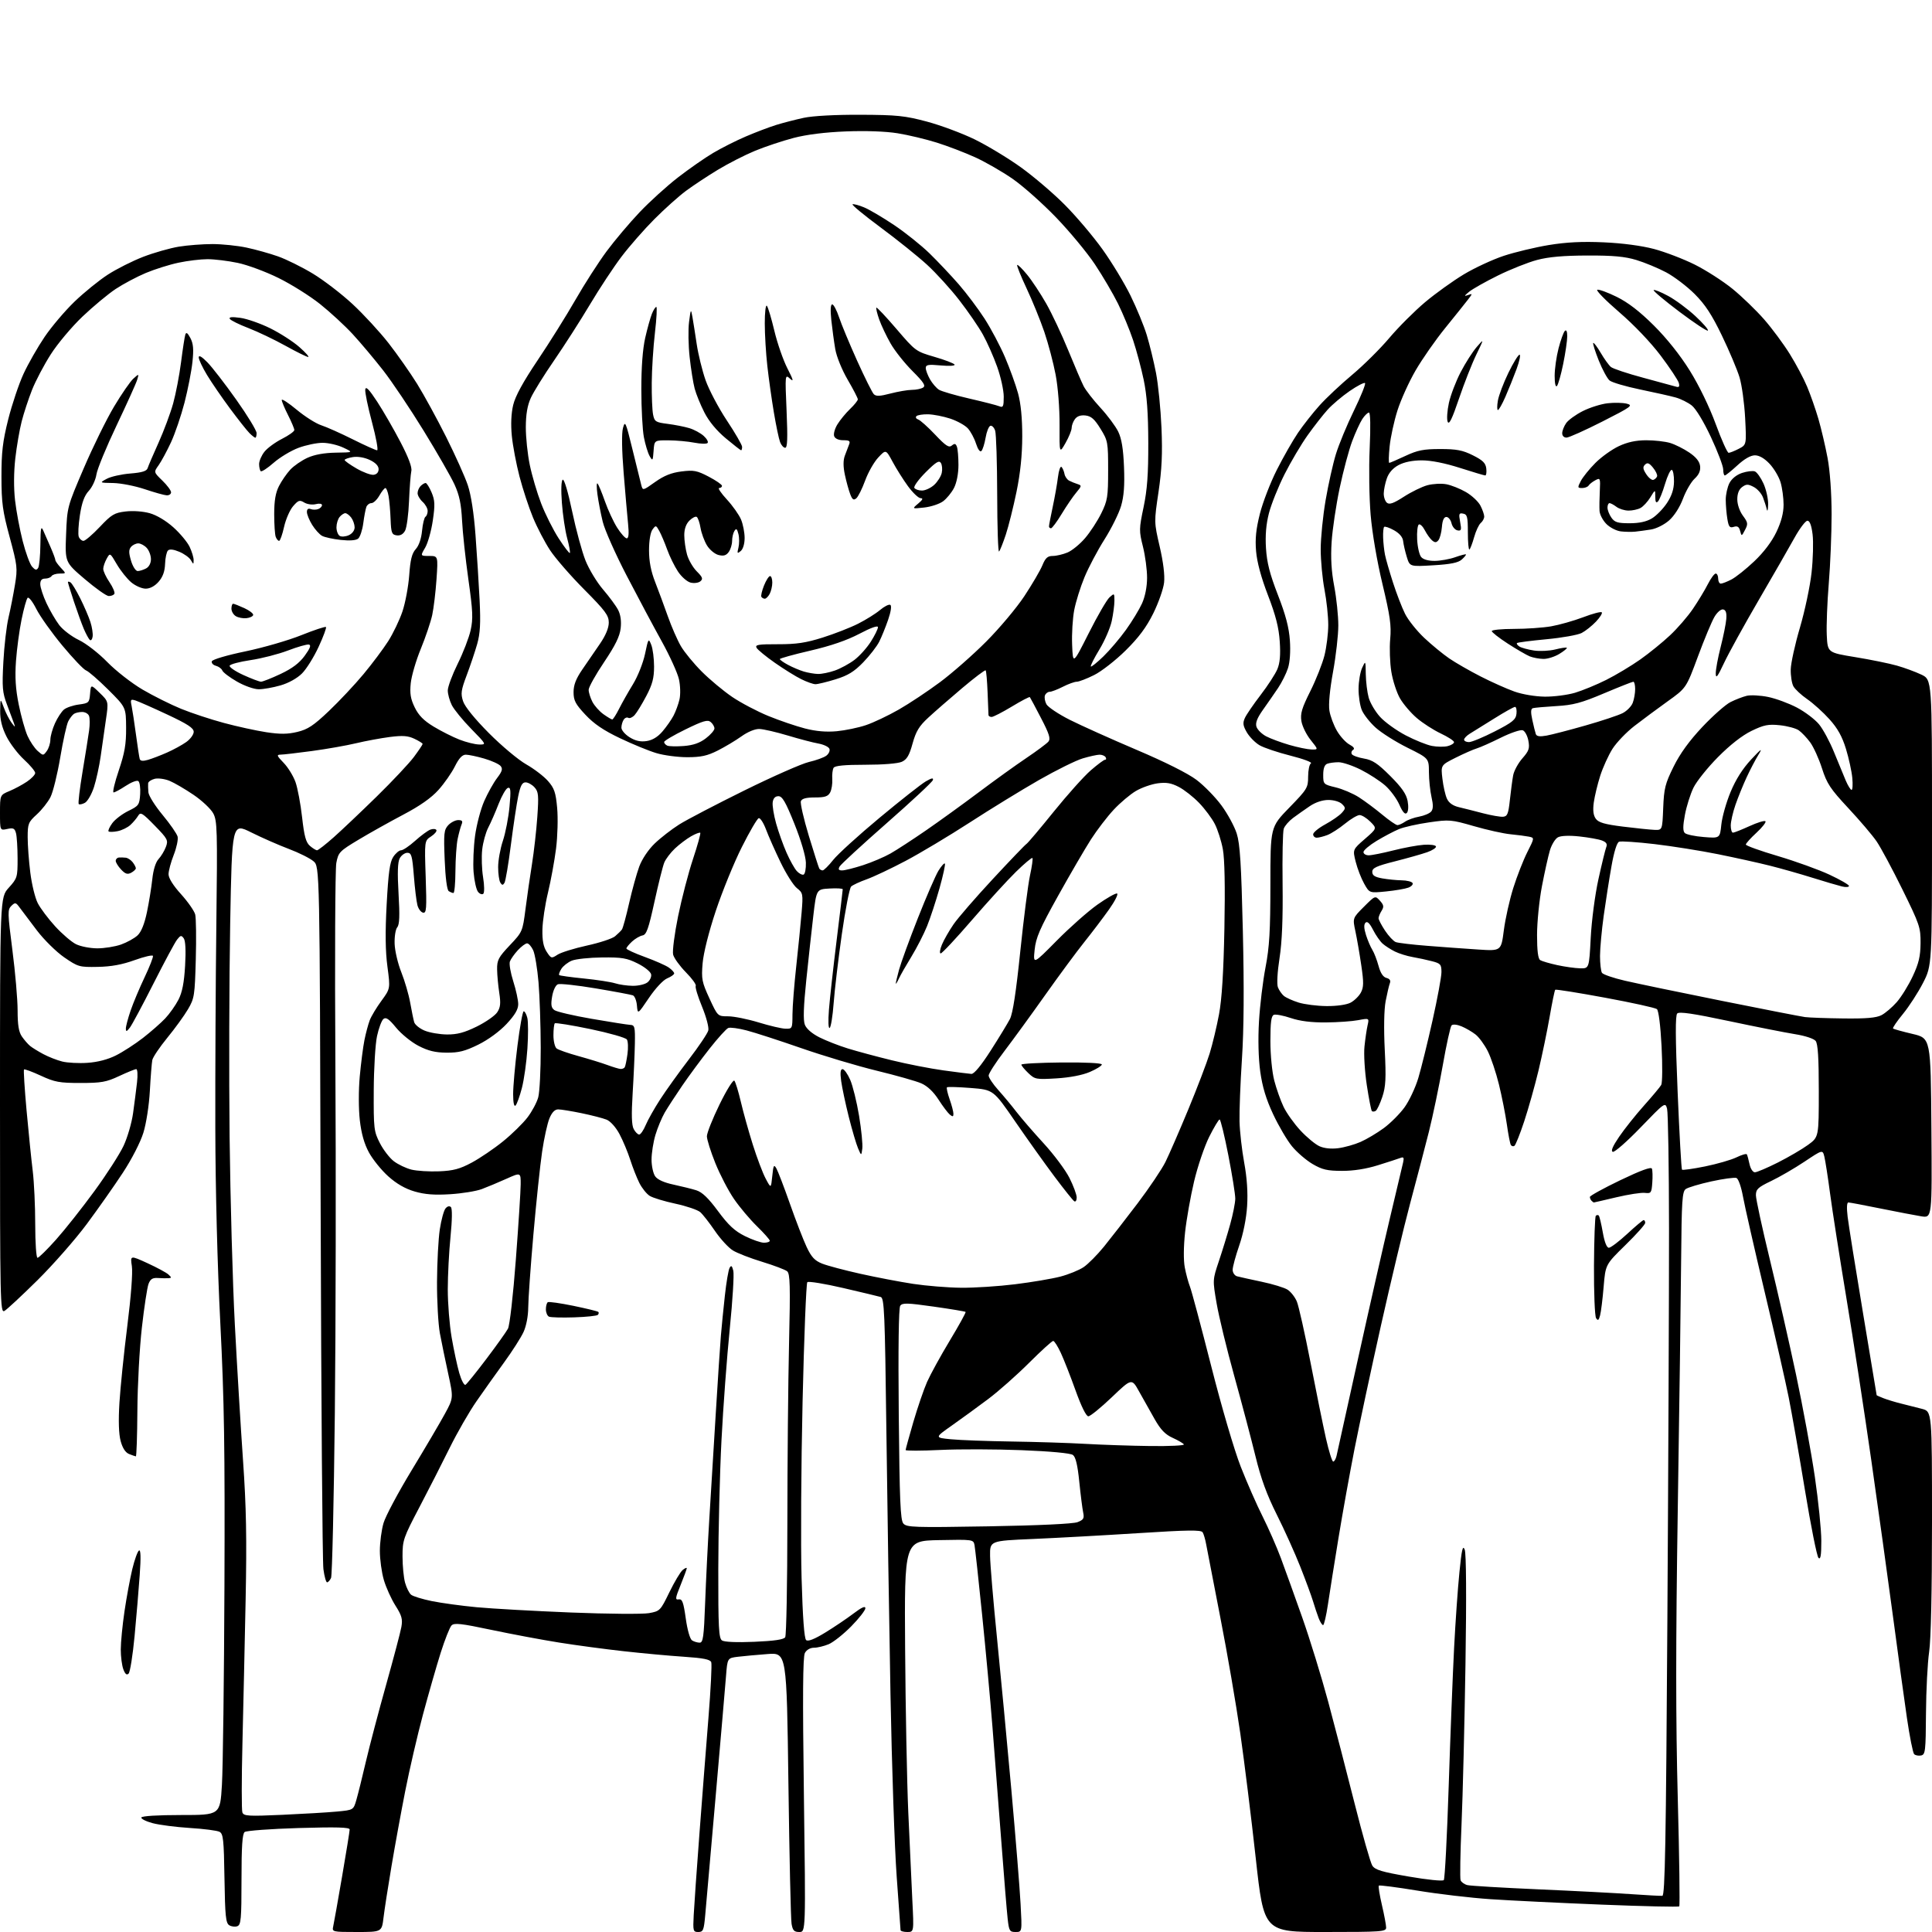 <?xml version="1.0" encoding="UTF-8" standalone="no"?>
<svg 
  version="1.1" 
  xmlns="http://www.w3.org/2000/svg" 
  xmlns:xlink="http://www.w3.org/1999/xlink" 
  xmlns:svg="http://www.w3.org/2000/svg"
  xmlns:rdf="http://www.w3.org/1999/02/22-rdf-syntax-ns#"
  xmlns:cc="http://creativecommons.org/ns#"
  xmlns:dc="http://purl.org/dc/elements/1.1/"
  viewBox="0 0 768 768"
  width="768"
  height="768"
>
<style>svg {background-color: white; }</style>"
<path stroke="none" fill="black" fill-rule="evenodd" d="M141.87,768.00C132.11,768.00 131.97,767.97 132.46,765.75C132.74,764.51 134.32,755.61 135.98,745.96C137.64,736.31 139.00,727.89 139.00,727.25C139.00,726.37 133.90,726.23 118.75,726.67C107.61,727.00 97.94,727.72 97.25,728.26C96.33,728.98 96.00,734.02 96.00,747.15C96.00,762.81 95.79,765.14 94.36,765.69C93.46,766.04 92.00,765.86 91.11,765.30C89.75,764.44 89.46,761.60 89.23,746.67C88.99,731.15 88.75,728.94 87.23,728.16C86.28,727.67 81.00,726.99 75.50,726.65C70.00,726.30 63.34,725.45 60.69,724.74C58.05,724.04 56.02,723.02 56.19,722.48C56.38,721.89 62.72,721.50 72.00,721.50C87.50,721.50 87.50,721.50 88.22,709.50C88.62,702.90 89.07,667.35 89.22,630.50C89.43,575.64 89.14,556.71 87.58,526.00C86.42,503.27 85.64,472.74 85.59,448.50C85.54,426.50 85.72,390.05 86.00,367.50C86.46,329.69 86.36,326.25 84.74,323.28C83.77,321.51 80.26,318.21 76.94,315.96C73.61,313.70 69.34,311.20 67.44,310.41C65.54,309.62 62.86,309.25 61.49,309.59C60.12,309.94 58.95,310.73 58.89,311.36C58.83,311.99 58.87,313.61 58.99,314.96C59.10,316.31 61.65,320.36 64.64,323.96C67.63,327.56 70.31,331.43 70.60,332.56C70.89,333.69 70.19,336.97 69.06,339.85C67.93,342.72 67.00,346.18 67.00,347.53C67.00,349.06 68.85,352.03 71.98,355.47C74.71,358.50 77.24,362.12 77.60,363.53C77.95,364.94 78.06,372.96 77.83,381.35C77.44,395.73 77.27,396.87 74.73,401.19C73.25,403.72 69.55,408.82 66.50,412.54C63.46,416.26 60.77,420.24 60.54,421.40C60.32,422.55 59.87,428.06 59.57,433.64C59.25,439.40 58.14,446.59 56.99,450.30C55.83,454.05 52.38,460.78 48.85,466.16C45.48,471.30 39.02,480.48 34.50,486.57C29.98,492.66 21.15,502.71 14.89,508.91C8.62,515.10 2.71,520.60 1.75,521.12C0.09,522.02 -0.00,517.83 -0.00,439.41C0.00,356.74 0.00,356.74 3.50,352.87C6.87,349.14 7.00,348.70 6.99,341.25C6.98,336.99 6.70,332.46 6.36,331.20C5.84,329.26 5.29,329.00 2.87,329.53C0.00,330.16 0.00,330.16 0.00,323.09C0.00,316.03 0.00,316.03 3.75,314.46C5.81,313.61 8.96,311.91 10.74,310.70C12.53,309.49 13.99,307.95 13.99,307.27C14.00,306.59 12.00,304.19 9.55,301.94C7.10,299.68 3.95,295.53 2.55,292.72C0.77,289.16 0.02,286.07 0.07,282.55C0.14,277.50 0.14,277.50 1.52,281.26C2.28,283.33 3.66,286.03 4.57,287.26C6.04,289.23 6.16,289.26 5.54,287.50C5.15,286.40 3.90,283.05 2.77,280.06C0.96,275.26 0.79,273.25 1.34,263.06C1.68,256.70 2.60,248.80 3.38,245.50C4.16,242.20 5.31,236.35 5.94,232.50C7.03,225.87 6.91,224.87 3.84,213.50C1.03,203.12 0.59,199.88 0.58,189.50C0.57,179.74 1.07,175.48 3.27,166.70C4.77,160.76 7.50,152.62 9.35,148.61C11.20,144.60 14.98,137.99 17.74,133.91C20.50,129.84 25.87,123.52 29.66,119.87C33.45,116.23 39.40,111.41 42.88,109.16C46.36,106.91 52.69,103.72 56.95,102.08C61.21,100.44 67.58,98.63 71.10,98.05C74.62,97.48 80.65,97.02 84.50,97.02C88.35,97.03 94.42,97.66 98.00,98.42C101.58,99.18 107.20,100.75 110.49,101.91C113.79,103.07 120.02,106.15 124.34,108.76C128.66,111.37 135.77,116.82 140.14,120.88C144.52,124.94 150.96,131.93 154.47,136.42C157.97,140.91 163.09,148.20 165.84,152.64C168.58,157.07 173.78,166.57 177.37,173.74C180.96,180.91 184.83,189.51 185.95,192.85C187.25,196.71 188.37,203.93 189.02,212.71C189.59,220.29 190.32,231.90 190.65,238.50C191.10,247.75 190.88,251.76 189.69,256.00C188.83,259.02 186.96,264.60 185.53,268.39C183.27,274.39 183.08,275.72 184.09,278.78C184.81,280.95 188.74,285.79 194.38,291.46C199.39,296.50 206.05,302.07 209.17,303.84C212.29,305.61 216.19,308.59 217.83,310.46C220.35,313.33 220.92,315.00 221.48,321.18C221.85,325.21 221.65,332.47 221.04,337.33C220.42,342.19 218.98,350.07 217.83,354.83C216.68,359.60 215.68,366.22 215.62,369.54C215.53,373.84 216.02,376.37 217.32,378.36C219.07,381.04 219.23,381.08 221.62,379.51C222.98,378.62 228.23,376.99 233.29,375.88C238.34,374.78 243.38,373.12 244.49,372.19C245.59,371.26 246.82,370.05 247.22,369.50C247.62,368.95 248.91,364.23 250.09,359.00C251.28,353.77 253.09,347.24 254.11,344.47C255.22,341.48 257.71,337.76 260.24,335.32C262.58,333.06 266.98,329.65 270.00,327.74C273.02,325.84 284.73,319.73 296.00,314.17C307.27,308.61 318.78,303.54 321.57,302.90C324.35,302.26 327.45,301.15 328.44,300.42C329.44,299.69 330.01,298.46 329.71,297.67C329.41,296.89 327.44,295.95 325.33,295.57C323.22,295.20 317.73,293.76 313.12,292.37C308.52,290.99 303.44,289.82 301.85,289.78C300.12,289.73 297.25,290.91 294.73,292.72C292.40,294.38 288.15,296.92 285.28,298.37C281.16,300.45 278.63,301.00 273.21,301.00C269.45,301.00 263.93,300.28 260.96,299.39C257.98,298.51 251.47,295.84 246.48,293.46C239.91,290.33 236.10,287.75 232.70,284.11C228.74,279.88 228.00,278.46 228.00,275.14C228.00,272.28 228.95,269.81 231.50,266.10C233.43,263.30 236.57,258.70 238.50,255.90C240.77,252.59 242.00,249.63 242.00,247.48C242.00,244.63 240.65,242.81 232.23,234.33C226.86,228.93 220.76,221.91 218.67,218.74C216.58,215.57 213.53,209.72 211.88,205.74C210.23,201.76 207.82,194.43 206.52,189.45C205.22,184.47 203.84,177.20 203.46,173.29C203.01,168.68 203.20,164.35 204.00,160.99C204.85,157.45 207.93,151.82 213.72,143.20C218.39,136.26 225.15,125.45 228.75,119.18C232.35,112.90 237.92,104.24 241.12,99.92C244.32,95.60 250.22,88.62 254.22,84.40C258.22,80.18 265.10,73.94 269.50,70.54C273.90,67.13 280.20,62.74 283.50,60.79C286.80,58.83 292.65,55.88 296.50,54.24C300.35,52.59 305.75,50.54 308.50,49.68C311.25,48.83 316.20,47.55 319.50,46.84C323.12,46.06 332.05,45.58 342.00,45.62C356.54,45.68 359.68,46.00 368.43,48.33C373.89,49.79 382.44,52.97 387.43,55.40C392.42,57.84 400.67,62.82 405.77,66.48C410.87,70.14 418.76,76.87 423.29,81.44C427.83,86.00 434.57,93.96 438.26,99.12C441.96,104.28 446.97,112.55 449.40,117.50C451.83,122.45 454.74,129.51 455.86,133.20C456.98,136.88 458.63,143.63 459.52,148.20C460.41,152.76 461.39,162.61 461.71,170.08C462.14,180.36 461.85,186.58 460.52,195.61C458.75,207.52 458.75,207.56 461.00,217.29C462.43,223.46 463.07,228.71 462.74,231.60C462.46,234.10 460.53,239.60 458.45,243.81C455.70,249.36 452.68,253.41 447.45,258.58C443.48,262.50 437.84,266.90 434.92,268.35C432.00,269.81 428.89,271.00 428.02,271.00C427.14,271.00 424.66,271.90 422.50,273.00C420.34,274.10 417.98,275.00 417.26,275.00C416.53,275.00 415.69,275.64 415.39,276.42C415.09,277.20 415.35,278.78 415.96,279.93C416.58,281.08 420.77,283.88 425.29,286.16C429.81,288.43 441.74,293.79 451.80,298.07C463.11,302.87 472.21,307.43 475.61,310.00C478.64,312.28 483.11,316.86 485.55,320.17C487.99,323.48 490.72,328.51 491.62,331.35C492.92,335.44 493.42,343.37 494.05,370.00C494.58,392.72 494.47,409.13 493.69,421.00C493.06,430.62 492.63,441.78 492.73,445.79C492.83,449.80 493.67,457.18 494.59,462.19C495.70,468.21 496.09,474.05 495.75,479.40C495.44,484.35 494.22,490.45 492.62,495.08C491.18,499.24 490.00,503.60 490.00,504.76C490.00,505.92 490.79,507.08 491.75,507.35C492.71,507.61 497.10,508.58 501.50,509.51C505.90,510.43 510.55,511.85 511.83,512.67C513.12,513.49 514.78,515.61 515.52,517.39C516.26,519.17 518.70,530.05 520.94,541.56C523.17,553.08 525.94,566.66 527.08,571.75C528.23,576.84 529.52,581.00 529.97,581.00C530.41,581.00 531.00,579.99 531.29,578.75C531.58,577.51 535.43,560.08 539.86,540.00C544.29,519.92 550.01,494.73 552.57,484.00C555.13,473.27 557.46,463.41 557.76,462.09C558.19,460.13 557.98,459.80 556.62,460.32C555.69,460.67 551.69,461.98 547.72,463.21C543.04,464.67 538.01,465.46 533.45,465.44C527.60,465.43 525.60,464.96 521.76,462.71C519.21,461.21 515.53,458.04 513.57,455.65C511.62,453.27 508.25,447.53 506.09,442.91C503.29,436.94 501.81,432.03 500.97,426.00C500.24,420.70 500.05,413.17 500.47,406.00C500.84,399.68 502.01,390.00 503.07,384.50C504.62,376.44 504.99,370.07 505.00,351.64C505.00,328.77 505.00,328.77 512.50,321.06C519.64,313.73 520.00,313.13 520.00,308.74C520.00,306.20 520.50,303.81 521.12,303.43C521.74,303.04 518.09,301.68 513.03,300.40C507.96,299.12 502.40,297.25 500.69,296.25C498.97,295.25 496.71,292.95 495.65,291.15C494.10,288.48 493.95,287.41 494.86,285.41C495.47,284.06 498.30,279.93 501.14,276.23C503.98,272.53 506.96,267.93 507.77,266.01C508.80,263.53 509.08,260.33 508.72,255.01C508.35,249.46 507.13,244.66 504.04,236.63C501.32,229.56 499.67,223.44 499.31,219.10C498.89,214.17 499.29,210.31 500.83,204.21C501.97,199.69 505.00,191.85 507.55,186.80C510.10,181.75 513.89,175.11 515.96,172.06C518.04,169.00 521.91,164.09 524.56,161.14C527.21,158.19 533.04,152.72 537.51,148.99C541.98,145.25 548.63,138.67 552.27,134.35C555.92,130.03 562.32,123.64 566.49,120.13C570.65,116.63 577.59,111.65 581.90,109.06C586.21,106.47 593.36,103.16 597.79,101.69C602.22,100.23 610.27,98.30 615.67,97.41C622.68,96.26 628.94,95.95 637.50,96.33C644.94,96.66 652.54,97.67 657.50,98.98C661.90,100.15 669.18,102.94 673.67,105.17C678.16,107.41 684.91,111.75 688.67,114.80C692.43,117.86 698.08,123.32 701.24,126.93C704.40,130.54 708.99,136.74 711.46,140.71C713.92,144.67 717.03,150.52 718.36,153.71C719.70,156.89 721.71,162.65 722.84,166.50C723.96,170.35 725.60,177.32 726.48,182.00C727.45,187.18 728.08,195.93 728.09,204.41C728.09,212.06 727.59,224.43 726.97,231.91C726.35,239.38 725.99,248.63 726.17,252.46C726.50,259.42 726.50,259.42 737.50,261.22C743.55,262.21 750.98,263.72 754.00,264.58C757.02,265.43 761.41,267.05 763.75,268.16C768.00,270.18 768.00,270.18 768.00,326.99C768.00,383.79 768.00,383.79 764.42,390.75C762.46,394.57 758.87,400.11 756.46,403.05C754.04,405.99 752.27,408.60 752.51,408.84C752.75,409.08 756.22,410.05 760.22,410.99C767.50,412.70 767.50,412.70 767.76,448.44C768.03,484.18 768.03,484.18 763.76,483.51C761.42,483.13 754.15,481.74 747.62,480.42C741.09,479.09 735.30,478.00 734.75,478.00C734.14,478.00 734.03,480.17 734.47,483.75C734.85,486.91 737.60,504.12 740.58,521.99C743.56,539.86 746.00,554.54 746.00,554.62C746.00,554.69 747.24,555.24 748.75,555.83C750.26,556.42 753.41,557.38 755.75,557.95C758.09,558.53 761.80,559.47 764.00,560.04C768.00,561.08 768.00,561.08 768.00,604.97C768.00,632.61 767.58,651.75 766.86,656.68C766.23,660.98 765.67,671.92 765.61,680.98C765.51,696.20 765.36,697.50 763.64,697.83C762.62,698.03 761.39,697.79 760.90,697.30C760.41,696.81 759.12,690.35 758.04,682.95C756.96,675.55 754.45,657.35 752.48,642.50C750.50,627.65 746.62,599.75 743.87,580.50C741.12,561.25 736.67,532.23 733.97,516.00C731.28,499.77 728.37,481.10 727.49,474.50C726.62,467.90 725.58,461.26 725.20,459.74C724.50,456.99 724.50,456.99 717.31,461.78C713.36,464.42 707.39,467.88 704.06,469.47C698.82,471.98 698.00,472.74 698.00,475.12C698.00,476.63 700.49,488.14 703.54,500.69C706.59,513.23 711.28,533.85 713.97,546.50C716.65,559.15 720.01,577.40 721.43,587.06C722.84,596.72 724.00,608.17 724.00,612.51C724.00,618.36 723.71,620.11 722.87,619.27C722.25,618.65 719.83,606.53 717.49,592.32C715.15,578.12 712.25,561.55 711.04,555.50C709.84,549.45 705.53,530.55 701.47,513.50C697.42,496.45 693.54,479.42 692.86,475.64C692.15,471.76 691.03,468.56 690.26,468.27C689.51,467.98 685.03,468.59 680.30,469.62C675.57,470.66 670.99,472.03 670.10,472.67C668.71,473.68 668.47,477.36 668.28,500.67C668.16,515.43 667.56,560.12 666.94,600.00C666.12,653.56 666.12,683.57 666.94,714.88C667.56,738.20 667.82,757.51 667.53,757.81C667.23,758.10 653.38,757.79 636.74,757.12C620.11,756.45 600.20,755.48 592.50,754.96C584.80,754.45 571.77,752.92 563.53,751.56C555.30,750.21 548.36,749.31 548.10,749.56C547.85,749.82 548.40,753.28 549.33,757.26C550.26,761.24 551.02,765.29 551.01,766.25C551.00,767.87 549.17,768.00 526.71,768.00C502.42,768.00 502.42,768.00 499.19,738.75C497.42,722.66 494.64,700.27 493.03,689.00C491.41,677.73 487.85,657.02 485.10,643.00C482.36,628.98 479.83,615.90 479.48,613.94C479.13,611.97 478.50,609.81 478.07,609.12C477.46,608.12 472.26,608.19 452.40,609.46C438.71,610.33 419.85,611.37 410.50,611.77C393.50,612.50 393.50,612.50 393.57,618.50C393.61,621.80 394.84,636.42 396.31,651.00C397.77,665.58 400.35,692.80 402.03,711.50C403.71,730.20 405.36,750.56 405.69,756.75C406.31,768.00 406.31,768.00 403.72,768.00C401.35,768.00 401.10,767.58 400.56,762.75C400.23,759.86 399.08,745.80 398.00,731.50C396.91,717.20 395.35,696.95 394.52,686.50C393.69,676.05 391.85,656.02 390.42,642.00C389.00,627.98 387.63,615.47 387.39,614.22C386.95,611.97 386.81,611.95 373.22,612.22C359.50,612.50 359.50,612.50 359.80,655.50C359.96,679.15 360.53,708.40 361.06,720.50C361.59,732.60 362.31,748.24 362.66,755.25C363.31,768.00 363.31,768.00 360.65,768.00C359.19,768.00 357.99,767.66 357.98,767.25C357.97,766.84 357.28,757.27 356.45,746.00C355.62,734.73 354.51,702.10 353.98,673.50C353.45,644.90 352.72,597.77 352.35,568.77C351.76,521.72 351.52,515.99 350.09,515.57C349.22,515.31 342.48,513.70 335.11,511.99C327.75,510.28 321.36,509.24 320.92,509.69C320.48,510.13 319.63,531.42 319.04,557.00C318.45,582.58 318.27,614.19 318.64,627.26C319.09,643.10 319.70,651.33 320.46,651.96C321.22,652.60 323.73,651.61 328.05,648.97C331.60,646.80 336.64,643.40 339.25,641.42C342.50,638.95 344.00,638.28 344.00,639.29C344.00,640.11 341.47,643.35 338.38,646.49C335.29,649.63 331.25,652.83 329.41,653.60C327.57,654.37 324.94,655.00 323.57,655.00C322.06,655.00 320.63,655.83 319.95,657.09C319.14,658.62 319.03,674.07 319.56,713.59C320.29,768.00 320.29,768.00 317.76,768.00C315.68,768.00 315.12,767.41 314.66,764.75C314.35,762.96 313.79,737.97 313.41,709.22C312.72,656.94 312.72,656.94 305.11,657.51C300.92,657.83 295.62,658.31 293.33,658.59C289.16,659.10 289.16,659.10 288.60,666.30C288.29,670.26 286.44,691.73 284.49,714.00C282.54,736.27 280.67,757.54 280.34,761.25C279.80,767.32 279.52,768.00 277.57,768.00C275.53,768.00 275.43,767.62 275.76,761.25C275.95,757.54 276.97,743.02 278.03,729.00C279.09,714.98 280.70,694.21 281.62,682.85C282.54,671.50 283.04,661.55 282.73,660.74C282.31,659.64 279.53,659.09 271.83,658.58C266.15,658.21 255.43,657.22 248.00,656.39C240.57,655.57 228.99,654.02 222.25,652.94C215.51,651.87 203.42,649.60 195.38,647.91C183.18,645.33 180.54,645.04 179.47,646.16C178.77,646.90 176.84,651.77 175.18,657.00C173.53,662.23 170.37,673.25 168.15,681.50C165.94,689.75 162.75,703.48 161.08,712.00C159.40,720.52 156.94,734.02 155.60,742.00C154.25,749.98 152.84,759.09 152.46,762.25C151.77,768.00 151.77,768.00 141.87,768.00zM660.81,753.62C661.87,753.52 662.25,733.01 662.81,643.50C663.19,583.00 663.48,513.25 663.46,488.50C663.44,463.75 663.09,442.27 662.69,440.76C661.98,438.06 661.81,438.18 652.18,448.16C646.80,453.74 641.82,458.11 641.12,457.87C640.24,457.58 641.05,455.67 643.67,451.83C645.78,448.74 650.20,443.19 653.50,439.50C656.80,435.81 659.89,432.11 660.36,431.29C660.83,430.47 660.89,423.55 660.50,415.93C660.07,407.62 659.32,401.69 658.64,401.13C658.01,400.62 648.76,398.58 638.08,396.61C627.39,394.63 618.46,393.21 618.23,393.44C617.99,393.67 616.99,398.51 616.01,404.19C615.02,409.87 613.03,419.46 611.59,425.51C610.14,431.55 607.58,440.66 605.90,445.74C604.22,450.82 602.46,455.22 601.99,455.51C601.52,455.80 600.89,455.63 600.58,455.13C600.28,454.64 599.56,450.97 599.00,446.98C598.43,442.99 597.02,435.85 595.86,431.11C594.70,426.38 592.70,420.41 591.41,417.85C590.12,415.29 587.94,412.32 586.57,411.24C585.20,410.16 582.69,408.70 580.99,407.99C579.17,407.24 577.53,407.08 577.02,407.61C576.54,408.10 574.97,415.25 573.52,423.50C572.06,431.75 569.57,443.68 567.98,450.00C566.38,456.32 563.03,469.15 560.52,478.50C558.02,487.85 552.81,509.68 548.93,527.00C545.06,544.33 540.34,566.38 538.44,576.00C536.55,585.62 533.67,601.60 532.05,611.50C530.43,621.40 528.55,633.21 527.88,637.75C527.20,642.29 526.34,646.00 525.95,646.00C525.56,646.00 524.77,644.76 524.19,643.25C523.62,641.74 522.60,638.70 521.94,636.50C521.27,634.30 518.99,628.11 516.87,622.75C514.75,617.38 510.55,608.08 507.54,602.08C503.58,594.18 501.23,587.75 499.06,578.83C497.40,572.05 493.62,557.73 490.64,547.00C487.66,536.27 484.51,523.29 483.63,518.14C482.02,508.79 482.02,508.78 484.52,501.33C485.90,497.23 487.92,490.65 489.01,486.71C490.11,482.77 491.02,478.18 491.04,476.52C491.06,474.86 489.82,467.09 488.29,459.26C486.76,451.42 485.19,445.01 484.82,445.01C484.44,445.00 482.58,448.12 480.67,451.92C478.77,455.73 476.06,463.72 474.66,469.67C473.25,475.63 471.65,484.70 471.09,489.83C470.48,495.51 470.43,500.99 470.97,503.83C471.46,506.40 472.39,509.85 473.04,511.50C473.69,513.15 477.47,527.33 481.46,543.00C485.58,559.24 490.64,576.45 493.20,583.00C495.68,589.33 499.60,598.26 501.92,602.85C504.23,607.45 507.49,614.87 509.16,619.35C510.83,623.83 514.66,634.48 517.67,643.00C520.68,651.52 525.32,666.60 527.99,676.50C530.65,686.40 535.38,704.62 538.50,717.00C541.62,729.38 544.77,740.44 545.50,741.59C546.60,743.31 549.21,744.10 560.00,745.96C567.35,747.23 573.50,747.86 573.93,747.37C574.35,746.89 575.23,730.08 575.88,710.00C576.54,689.92 577.50,665.17 578.03,655.00C578.55,644.83 579.50,631.34 580.14,625.02C581.06,615.83 581.48,614.04 582.25,616.02C582.85,617.57 582.97,634.61 582.55,661.50C582.18,685.15 581.48,713.84 580.98,725.27C580.48,736.69 580.32,746.66 580.61,747.43C580.90,748.19 582.12,749.06 583.32,749.36C584.52,749.66 597.20,750.41 611.50,751.04C625.80,751.66 642.45,752.53 648.50,752.96C654.55,753.38 660.09,753.68 660.81,753.62zM112.24,721.42C120.63,721.04 130.43,720.46 134.00,720.12C140.50,719.50 140.50,719.50 141.66,715.50C142.30,713.30 144.02,706.40 145.47,700.16C146.93,693.93 150.55,680.20 153.51,669.66C156.46,659.12 159.19,648.82 159.55,646.76C160.11,643.64 159.72,642.22 157.20,638.26C155.54,635.64 153.46,631.06 152.59,628.07C151.71,625.08 151.00,619.88 151.00,616.50C151.00,613.12 151.66,608.13 152.47,605.40C153.28,602.67 158.30,593.25 163.63,584.47C168.96,575.69 174.88,565.63 176.79,562.12C180.27,555.74 180.27,555.74 178.18,546.12C177.02,540.83 175.53,533.58 174.86,530.00C174.20,526.42 173.68,517.20 173.72,509.50C173.76,501.80 174.26,492.43 174.83,488.68C175.40,484.93 176.42,481.20 177.09,480.39C177.84,479.48 178.67,479.27 179.24,479.84C179.81,480.41 179.75,484.92 179.09,491.56C178.49,497.49 178.00,506.94 178.00,512.54C178.00,518.15 178.69,526.73 179.53,531.62C180.37,536.50 181.73,542.88 182.56,545.79C183.40,548.69 184.52,550.80 185.05,550.47C185.59,550.13 189.33,545.51 193.35,540.18C197.38,534.86 201.23,529.45 201.92,528.17C202.62,526.84 203.98,515.02 205.06,500.67C206.11,486.83 206.97,473.37 206.98,470.76C207.00,466.03 207.00,466.03 201.25,468.61C198.09,470.03 193.70,471.87 191.50,472.69C189.30,473.51 183.65,474.43 178.94,474.72C172.69,475.11 168.89,474.82 164.81,473.63C161.06,472.54 157.62,470.56 154.33,467.60C151.63,465.18 148.19,460.92 146.67,458.14C144.79,454.68 143.64,450.63 143.03,445.29C142.53,440.84 142.51,433.42 143.00,428.00C143.48,422.77 144.31,416.25 144.86,413.50C145.41,410.75 146.36,407.19 146.97,405.58C147.58,403.97 149.68,400.48 151.63,397.83C155.17,392.99 155.17,392.99 154.01,384.25C153.19,378.14 153.10,370.63 153.71,359.40C154.39,346.87 154.96,342.70 156.31,340.65C157.27,339.19 158.67,338.00 159.44,338.00C160.21,338.00 162.71,336.31 165.01,334.25C167.30,332.19 170.02,330.18 171.06,329.79C172.09,329.41 173.17,329.47 173.46,329.93C173.75,330.40 172.80,331.56 171.36,332.50C168.73,334.22 168.73,334.22 169.22,348.66C169.65,361.26 169.52,363.05 168.18,362.80C167.33,362.63 166.33,361.31 165.94,359.85C165.55,358.40 164.90,353.11 164.51,348.10C163.88,340.16 163.55,339.00 161.93,339.00C160.91,339.00 159.55,339.98 158.90,341.18C158.08,342.71 157.94,346.89 158.43,355.25C158.95,364.02 158.81,367.53 157.91,368.61C157.23,369.42 156.77,372.37 156.87,375.18C156.97,377.98 158.16,383.07 159.53,386.48C160.89,389.89 162.48,395.34 163.06,398.59C163.64,401.84 164.35,405.33 164.65,406.34C164.95,407.35 166.80,408.85 168.76,409.67C170.73,410.50 174.74,411.19 177.68,411.22C181.74,411.25 184.59,410.49 189.54,408.06C193.12,406.29 196.78,403.74 197.66,402.39C198.93,400.46 199.10,398.83 198.47,394.72C198.03,391.85 197.64,387.63 197.61,385.34C197.55,381.66 198.15,380.53 202.64,375.78C207.66,370.48 207.75,370.27 208.88,361.45C209.51,356.53 210.67,348.45 211.47,343.50C212.26,338.55 213.22,330.10 213.59,324.73C214.19,316.14 214.06,314.72 212.48,312.98C211.50,311.89 209.89,311.00 208.92,311.00C207.57,311.00 206.86,312.33 205.99,316.54C205.36,319.59 204.05,328.29 203.08,335.87C202.12,343.45 200.97,350.23 200.54,350.94C199.91,351.96 199.58,351.94 198.89,350.86C198.42,350.11 198.02,347.35 198.02,344.72C198.01,342.09 198.86,337.36 199.91,334.22C200.96,331.07 202.14,324.96 202.54,320.62C203.13,314.15 203.01,312.83 201.88,313.20C201.12,313.45 199.47,316.32 198.20,319.57C196.94,322.83 195.09,327.07 194.08,329.00C193.08,330.93 192.00,334.85 191.68,337.73C191.36,340.61 191.52,345.54 192.03,348.70C192.55,351.85 192.59,354.81 192.14,355.26C191.69,355.71 190.74,355.40 190.04,354.55C189.34,353.71 188.54,350.17 188.26,346.69C187.98,343.21 188.24,336.73 188.84,332.29C189.44,327.85 191.08,321.61 192.50,318.41C193.91,315.22 196.21,311.10 197.62,309.26C199.63,306.62 199.92,305.61 199.00,304.50C198.36,303.73 195.44,302.40 192.51,301.55C189.59,300.70 186.28,300.00 185.17,300.00C183.75,300.00 182.44,301.41 180.82,304.66C179.54,307.23 176.61,311.43 174.29,314.01C171.45,317.18 166.92,320.36 160.29,323.85C154.91,326.69 146.91,331.16 142.52,333.80C134.93,338.36 134.50,338.81 133.69,343.05C133.23,345.50 133.06,381.48 133.32,423.00C133.58,464.52 133.48,527.08 133.10,562.00C132.72,596.92 132.04,626.29 131.60,627.25C131.15,628.21 130.44,629.00 130.02,629.00C129.60,629.00 128.94,626.64 128.56,623.75C128.17,620.86 127.68,556.85 127.47,481.50C127.09,344.50 127.09,344.50 124.63,342.37C123.27,341.20 118.87,338.99 114.83,337.47C110.80,335.95 104.06,332.99 99.87,330.90C92.23,327.09 92.23,327.09 91.50,367.30C91.10,389.41 91.00,427.52 91.27,452.00C91.55,476.48 92.48,510.00 93.35,526.50C94.22,543.00 95.68,567.28 96.60,580.45C97.90,599.09 98.13,611.39 97.64,635.95C97.29,653.30 96.71,679.05 96.37,693.18C96.02,707.30 96.01,719.59 96.35,720.48C96.91,721.92 98.68,722.03 112.24,721.42zM51.13,665.27C50.39,666.01 49.76,665.51 49.04,663.60C48.47,662.10 48.00,658.54 48.01,655.68C48.01,652.83 48.68,646.00 49.49,640.50C50.30,635.00 51.70,627.46 52.59,623.74C53.49,620.02 54.68,616.70 55.25,616.35C55.95,615.91 56.04,619.05 55.54,626.11C55.14,631.82 54.22,642.74 53.50,650.36C52.78,657.98 51.71,664.69 51.13,665.27zM278.11,652.98C279.49,653.00 279.80,650.82 280.30,637.25C280.62,628.59 281.36,613.62 281.95,604.00C282.54,594.38 283.70,575.48 284.52,562.00C285.34,548.52 286.26,534.58 286.56,531.00C286.86,527.42 287.57,520.23 288.15,515.00C288.72,509.77 289.56,504.83 290.02,504.01C290.66,502.86 290.99,503.11 291.50,505.15C291.86,506.59 291.23,516.93 290.10,528.13C288.96,539.34 287.48,559.30 286.80,572.50C286.12,585.70 285.55,608.78 285.53,623.79C285.50,646.94 285.73,651.23 287.00,652.10C287.92,652.73 292.90,652.94 299.89,652.64C307.82,652.30 311.54,651.75 312.13,650.83C312.59,650.10 312.98,629.70 312.99,605.50C313.00,581.30 313.30,549.12 313.66,534.00C314.20,511.04 314.07,506.31 312.90,505.35C312.13,504.72 307.68,503.03 303.00,501.60C298.32,500.18 293.07,498.14 291.33,497.07C289.59,496.00 286.38,492.51 284.20,489.31C282.02,486.12 279.40,482.76 278.37,481.85C277.34,480.95 272.90,479.44 268.50,478.49C264.10,477.55 259.49,476.15 258.26,475.37C257.03,474.60 255.18,472.29 254.15,470.24C253.12,468.18 251.48,464.02 250.52,461.00C249.55,457.98 247.63,453.39 246.26,450.82C244.80,448.09 242.66,445.70 241.13,445.08C239.68,444.50 235.21,443.34 231.18,442.51C227.16,441.68 222.98,441.00 221.88,441.00C220.55,441.00 219.41,442.17 218.42,444.55C217.60,446.50 216.29,452.46 215.50,457.80C214.71,463.13 213.15,477.96 212.03,490.75C210.91,503.53 209.99,516.58 209.98,519.75C209.96,523.18 209.21,527.11 208.11,529.50C207.10,531.70 203.65,537.10 200.45,541.50C197.25,545.90 192.29,552.88 189.43,557.00C186.56,561.12 181.77,569.45 178.78,575.50C175.80,581.55 170.35,592.22 166.68,599.22C160.34,611.29 160.00,612.29 160.01,618.72C160.01,622.45 160.47,627.14 161.02,629.14C161.58,631.14 162.65,633.30 163.41,633.92C164.16,634.55 167.87,635.69 171.64,636.46C175.41,637.23 183.45,638.33 189.50,638.90C195.55,639.47 212.43,640.41 227.00,641.00C241.57,641.58 255.51,641.69 257.97,641.25C262.33,640.47 262.53,640.27 266.08,632.96C268.09,628.84 270.46,624.86 271.36,624.11C272.26,623.37 273.00,623.04 273.00,623.40C273.00,623.75 271.90,626.74 270.56,630.05C268.41,635.33 268.32,636.03 269.81,635.78C271.20,635.55 271.69,636.87 272.60,643.35C273.24,647.95 274.28,651.56 275.10,652.08C275.87,652.57 277.22,652.98 278.11,652.98zM392.99,606.74C412.78,606.40 426.61,605.75 428.33,605.08C430.73,604.15 431.07,603.58 430.58,601.24C430.26,599.74 429.56,594.23 429.03,589.01C428.36,582.37 427.60,579.18 426.49,578.37C425.53,577.66 417.62,576.92 406.20,576.47C395.92,576.06 381.31,576.02 373.75,576.38C366.19,576.74 360.00,576.75 360.00,576.41C360.00,576.08 361.38,571.07 363.06,565.29C364.75,559.51 367.21,552.33 368.53,549.33C369.86,546.34 373.92,538.94 377.57,532.88C381.22,526.83 384.04,521.71 383.84,521.51C383.64,521.31 377.93,520.36 371.15,519.40C360.54,517.90 358.70,517.85 357.85,519.08C357.24,519.97 357.02,536.03 357.27,562.19C357.59,596.25 357.92,604.19 359.07,605.59C360.37,607.15 363.17,607.25 392.99,606.74zM54.00,578.93C53.73,578.90 52.51,578.47 51.30,577.99C49.86,577.41 48.71,575.63 47.96,572.84C47.20,570.04 47.04,564.79 47.48,557.54C47.86,551.47 49.26,537.76 50.61,527.07C52.08,515.44 52.81,505.90 52.42,503.32C51.77,499.00 51.77,499.00 58.64,502.14C62.41,503.87 66.16,505.90 66.96,506.64C68.25,507.83 68.25,508.01 66.96,508.11C66.16,508.16 64.26,508.13 62.75,508.03C60.65,507.89 59.78,508.44 59.04,510.38C58.51,511.78 57.32,519.57 56.40,527.71C55.47,535.84 54.67,550.71 54.61,560.75C54.55,570.78 54.27,578.97 54.00,578.93zM457.31,574.82C464.90,574.92 470.89,574.63 470.61,574.17C470.33,573.72 468.32,572.55 466.16,571.57C463.22,570.25 461.40,568.36 459.00,564.15C457.24,561.04 454.46,556.10 452.83,553.18C449.88,547.85 449.88,547.85 441.95,555.43C437.59,559.59 433.40,563.00 432.63,563.00C431.77,563.00 429.83,559.08 427.56,552.75C425.54,547.11 422.90,540.38 421.69,537.79C420.49,535.20 419.13,533.06 418.67,533.04C418.21,533.02 413.90,536.94 409.08,541.75C404.26,546.56 396.98,553.01 392.91,556.07C388.83,559.14 382.35,563.86 378.50,566.57C371.50,571.50 371.50,571.50 378.00,572.13C381.57,572.48 392.38,572.88 402.00,573.02C411.62,573.16 424.90,573.58 431.50,573.96C438.10,574.34 449.71,574.73 457.31,574.82zM636.06,522.88C635.52,524.90 635.19,525.12 634.46,523.96C633.95,523.16 633.58,513.82 633.63,503.22C633.69,492.61 634.02,483.65 634.36,483.30C634.71,482.95 635.24,482.90 635.53,483.19C635.81,483.48 636.54,486.48 637.13,489.86C637.82,493.78 638.70,496.00 639.55,496.00C640.28,496.00 643.56,493.52 646.83,490.50C650.09,487.48 653.04,485.00 653.38,485.00C653.72,485.00 654.00,485.50 654.00,486.12C654.00,486.74 650.45,490.71 646.10,494.96C638.21,502.68 638.21,502.68 637.47,511.51C637.07,516.37 636.43,521.49 636.06,522.88zM228.22,523.67C223.43,523.83 218.94,523.70 218.25,523.40C217.56,523.09 217.00,521.77 217.00,520.48C217.00,519.18 217.35,517.90 217.77,517.64C218.20,517.38 222.78,518.03 227.95,519.09C233.12,520.16 237.58,521.24 237.85,521.51C238.11,521.78 238.02,522.31 237.64,522.69C237.26,523.07 233.02,523.52 228.22,523.67zM382.03,511.90C387.27,511.96 396.95,511.33 403.53,510.51C410.11,509.70 418.20,508.33 421.50,507.47C424.80,506.61 428.97,504.91 430.76,503.70C432.55,502.49 436.21,498.80 438.89,495.50C441.56,492.20 447.55,484.50 452.19,478.38C456.82,472.26 461.82,464.84 463.29,461.88C464.75,458.92 468.84,449.52 472.37,441.00C475.90,432.48 479.72,422.47 480.86,418.76C482.00,415.05 483.67,408.08 484.57,403.26C485.71,397.23 486.38,386.55 486.72,369.00C487.04,352.46 486.82,341.41 486.10,337.55C485.49,334.28 484.06,329.78 482.91,327.55C481.77,325.32 478.96,321.55 476.67,319.17C474.37,316.78 470.73,313.92 468.57,312.81C465.57,311.25 463.59,310.92 460.15,311.39C457.68,311.73 453.81,313.09 451.55,314.42C449.28,315.75 445.32,319.09 442.74,321.85C440.16,324.61 436.08,329.93 433.67,333.68C431.27,337.43 425.38,347.54 420.59,356.14C413.30,369.23 411.78,372.72 411.28,377.60C410.68,383.42 410.68,383.42 420.09,373.90C425.26,368.66 432.54,362.23 436.25,359.60C439.96,356.98 443.47,354.99 444.05,355.18C444.63,355.38 443.19,358.23 440.86,361.52C438.53,364.81 434.10,370.65 431.02,374.50C427.94,378.35 420.96,387.80 415.51,395.50C410.06,403.20 402.76,413.23 399.30,417.78C395.83,422.33 393.00,426.73 393.00,427.55C393.00,428.37 394.71,430.95 396.80,433.27C398.89,435.60 402.16,439.52 404.05,441.99C405.95,444.46 410.81,450.08 414.86,454.49C418.91,458.90 423.52,465.07 425.11,468.22C426.70,471.37 428.00,474.88 428.00,476.03C428.00,477.18 427.57,477.85 427.05,477.53C426.52,477.21 422.99,472.79 419.19,467.72C415.39,462.65 408.37,452.81 403.58,445.85C394.88,433.20 394.88,433.20 385.88,432.49C380.94,432.10 376.68,431.98 376.43,432.23C376.18,432.48 376.66,434.61 377.49,436.97C378.32,439.32 379.00,441.92 379.00,442.75C379.00,443.94 378.71,444.00 377.55,443.05C376.76,442.39 374.73,439.70 373.05,437.07C371.06,433.98 368.66,431.72 366.24,430.65C364.18,429.75 356.20,427.49 348.50,425.62C340.80,423.75 327.30,419.71 318.50,416.65C309.70,413.59 299.90,410.41 296.71,409.59C293.53,408.76 290.29,408.33 289.51,408.63C288.74,408.93 285.39,412.62 282.07,416.84C278.75,421.05 273.88,427.65 271.24,431.50C268.60,435.35 265.46,440.18 264.26,442.23C263.07,444.29 261.39,448.31 260.54,451.16C259.69,454.02 259.00,458.43 259.00,460.96C259.00,463.49 259.65,466.48 260.44,467.60C261.35,468.91 263.96,470.10 267.69,470.89C270.88,471.58 274.97,472.59 276.77,473.15C279.12,473.88 281.57,476.23 285.43,481.45C289.57,487.05 292.04,489.34 296.10,491.36C299.01,492.81 302.43,494.00 303.70,494.00C304.96,494.00 306.00,493.65 306.00,493.21C306.00,492.78 303.71,490.19 300.91,487.46C298.11,484.73 293.99,479.85 291.77,476.60C289.54,473.36 286.21,466.95 284.36,462.37C282.51,457.78 281.00,452.97 281.00,451.68C281.00,450.38 283.27,444.68 286.04,439.01C288.85,433.27 291.46,429.09 291.92,429.59C292.37,430.09 293.53,433.88 294.50,438.00C295.46,442.12 297.60,449.77 299.25,455.00C300.89,460.23 303.19,466.30 304.36,468.50C306.48,472.50 306.48,472.50 306.99,467.50C307.43,463.14 307.65,462.76 308.64,464.50C309.26,465.60 311.68,471.90 314.00,478.50C316.32,485.10 319.30,492.82 320.63,495.65C322.54,499.71 323.85,501.12 326.79,502.30C328.84,503.12 335.69,504.94 342.01,506.35C348.33,507.76 357.77,509.56 363.00,510.36C368.23,511.15 376.79,511.85 382.03,511.90zM14.91,500.00C15.41,500.00 18.73,496.74 22.29,492.75C25.85,488.76 32.70,480.10 37.52,473.50C42.35,466.90 47.56,458.80 49.11,455.50C50.66,452.20 52.37,446.35 52.90,442.50C53.44,438.65 54.14,433.14 54.47,430.25C54.81,427.31 54.67,425.00 54.16,425.00C53.65,425.00 50.60,426.24 47.37,427.75C42.26,430.15 40.27,430.50 32.00,430.50C23.63,430.50 21.75,430.16 16.23,427.60C12.78,426.01 9.77,424.90 9.54,425.13C9.31,425.36 9.77,432.74 10.57,441.52C11.37,450.31 12.47,461.09 13.01,465.47C13.55,469.86 14.00,479.42 14.00,486.72C14.00,494.03 14.41,500.00 14.91,500.00zM633.59,478.00C633.45,478.00 633.03,477.70 632.67,477.33C632.30,476.97 632.00,476.28 632.00,475.81C632.00,475.34 637.44,472.35 644.10,469.15C652.26,465.24 656.35,463.74 656.66,464.56C656.92,465.23 656.99,467.74 656.81,470.14C656.52,474.21 656.32,474.48 653.84,474.19C652.38,474.02 647.28,474.81 642.51,475.94C637.74,477.07 633.73,478.00 633.59,478.00zM174.55,465.62C180.22,465.38 182.78,464.70 187.55,462.14C190.82,460.38 196.41,456.59 199.96,453.71C203.52,450.83 207.88,446.55 209.67,444.21C211.46,441.87 213.39,438.27 213.95,436.22C214.52,434.18 214.97,425.30 214.95,416.50C214.93,407.70 214.53,396.00 214.07,390.50C213.60,385.00 212.65,379.26 211.95,377.75C211.25,376.24 210.16,375.00 209.53,375.00C208.89,375.00 207.23,376.24 205.83,377.75C204.44,379.26 203.02,381.28 202.68,382.24C202.35,383.19 202.96,386.74 204.04,390.12C205.12,393.50 206.00,397.57 206.00,399.17C206.00,401.26 204.68,403.49 201.36,407.05C198.57,410.02 194.07,413.32 190.13,415.26C184.85,417.86 182.35,418.49 177.52,418.45C173.01,418.42 170.20,417.73 166.34,415.73C163.50,414.26 159.51,411.01 157.46,408.52C154.60,405.02 153.43,404.23 152.42,405.06C151.70,405.66 150.56,408.71 149.88,411.83C149.20,414.95 148.61,424.70 148.57,433.50C148.50,448.66 148.63,449.76 151.00,454.39C152.37,457.07 154.87,460.33 156.56,461.61C158.25,462.90 161.40,464.40 163.56,464.94C165.73,465.47 170.67,465.78 174.55,465.62zM697.60,466.00C698.40,466.00 702.52,464.24 706.77,462.10C711.02,459.95 716.41,456.80 718.75,455.09C723.00,451.99 723.00,451.99 723.00,433.68C723.00,420.56 722.65,414.93 721.75,413.79C721.02,412.87 717.57,411.74 713.50,411.09C709.65,410.47 697.80,408.13 687.17,405.87C673.12,402.89 667.53,402.07 666.73,402.87C665.94,403.66 665.98,412.24 666.89,434.22C667.59,450.87 668.36,464.70 668.62,464.96C668.88,465.22 673.01,464.64 677.80,463.67C682.58,462.69 688.19,461.08 690.26,460.07C692.33,459.06 694.19,458.52 694.40,458.87C694.60,459.22 695.08,460.96 695.46,462.75C695.86,464.59 696.78,466.00 697.60,466.00zM342.78,456.58C342.39,459.50 342.39,459.50 341.10,456.50C340.39,454.85 338.73,449.23 337.41,444.00C336.10,438.77 334.74,432.36 334.38,429.75C333.93,426.39 334.09,425.00 334.93,425.00C335.58,425.00 336.95,426.91 337.97,429.25C338.99,431.59 340.58,438.04 341.50,443.58C342.41,449.13 342.99,454.98 342.78,456.58zM532.00,456.42C534.48,456.10 538.46,454.98 540.85,453.93C543.24,452.88 547.38,450.42 550.05,448.46C552.72,446.50 556.43,442.79 558.31,440.20C560.18,437.62 562.66,432.35 563.81,428.50C564.96,424.65 567.50,414.37 569.45,405.65C571.40,396.94 573.00,388.29 573.00,386.44C573.00,383.39 572.65,382.98 569.25,382.10C567.19,381.56 563.70,380.81 561.50,380.43C559.30,380.05 556.15,379.06 554.50,378.25C552.85,377.43 550.66,376.03 549.64,375.13C548.62,374.23 546.90,371.76 545.81,369.63C544.46,366.98 543.51,366.09 542.81,366.79C542.11,367.49 542.17,369.03 543.00,371.66C543.67,373.77 544.81,376.44 545.53,377.59C546.25,378.74 547.35,381.60 547.99,383.95C548.75,386.79 549.81,388.40 551.13,388.74C552.47,389.09 552.91,389.79 552.48,390.88C552.14,391.77 551.39,394.98 550.81,398.00C550.18,401.35 550.04,408.88 550.46,417.28C551.03,428.71 550.86,431.90 549.50,436.01C548.59,438.74 547.40,441.25 546.86,441.59C546.31,441.92 545.63,441.96 545.34,441.67C545.05,441.38 544.14,436.72 543.32,431.32C542.50,425.92 542.08,419.02 542.40,416.00C542.71,412.98 543.27,409.19 543.63,407.60C544.29,404.70 544.29,404.70 539.90,405.53C537.48,405.99 531.67,406.40 527.00,406.43C521.29,406.48 516.74,405.91 513.13,404.69C510.17,403.69 507.14,403.12 506.38,403.41C505.34,403.81 505.00,406.34 505.00,413.76C505.00,419.37 505.66,426.14 506.54,429.54C507.39,432.82 509.06,437.52 510.25,440.00C511.44,442.48 514.45,446.70 516.95,449.39C519.45,452.08 522.85,454.90 524.50,455.64C526.40,456.50 529.16,456.79 532.00,456.42zM254.09,451.00C254.64,451.00 255.81,449.31 256.67,447.25C257.53,445.19 260.13,440.57 262.45,437.00C264.76,433.43 269.89,426.28 273.84,421.12C277.80,415.96 281.27,410.78 281.56,409.62C281.86,408.43 280.76,404.27 279.06,400.14C277.39,396.09 276.27,392.38 276.56,391.90C276.86,391.41 275.11,388.99 272.66,386.51C270.22,384.02 267.93,380.86 267.58,379.48C267.24,378.09 268.12,371.23 269.55,364.23C270.98,357.23 273.64,347.00 275.47,341.50C277.30,336.00 278.60,331.30 278.37,331.05C278.13,330.81 276.49,331.43 274.72,332.44C272.95,333.45 270.07,335.63 268.32,337.27C266.57,338.92 264.65,341.44 264.06,342.88C263.47,344.32 261.71,351.35 260.15,358.50C257.80,369.24 256.98,371.56 255.41,371.85C254.36,372.04 252.49,373.13 251.25,374.27C250.01,375.42 249.00,376.66 249.00,377.04C249.00,377.42 252.30,378.94 256.34,380.41C260.37,381.88 264.65,383.77 265.84,384.60C267.03,385.43 268.00,386.48 268.00,386.94C268.00,387.39 266.75,388.28 265.22,388.91C263.62,389.57 260.55,392.86 257.97,396.67C253.50,403.28 253.50,403.28 253.19,399.73C253.03,397.77 252.30,395.94 251.57,395.66C250.84,395.39 244.20,394.14 236.80,392.90C229.40,391.66 222.64,390.92 221.78,391.26C220.87,391.60 219.89,393.68 219.48,396.11C218.92,399.44 219.11,400.61 220.38,401.53C221.26,402.18 227.95,403.74 235.24,405.00C242.53,406.26 249.40,407.34 250.50,407.40C252.33,407.49 252.49,408.15 252.37,415.00C252.29,419.12 251.90,427.93 251.49,434.57C250.96,443.14 251.08,447.28 251.91,448.82C252.55,450.02 253.53,451.00 254.09,451.00zM204.95,439.45C204.35,440.05 203.99,438.39 203.98,434.95C203.97,431.95 204.74,423.31 205.69,415.75C206.64,408.19 207.76,402.00 208.19,402.00C208.61,402.00 209.26,403.18 209.62,404.63C209.99,406.08 210.00,411.59 209.65,416.88C209.31,422.17 208.32,429.20 207.46,432.50C206.60,435.80 205.47,438.93 204.95,439.45zM420.00,428.67C411.85,429.16 411.39,429.07 408.75,426.55C407.24,425.10 406.00,423.60 406.01,423.21C406.01,422.82 413.21,422.43 422.01,422.35C431.37,422.26 438.00,422.59 438.00,423.14C438.00,423.65 435.86,424.99 433.25,426.11C430.27,427.39 425.33,428.34 420.00,428.67zM386.15,426.90C387.20,426.96 390.01,423.57 393.79,417.67C397.08,412.53 400.53,406.87 401.46,405.08C402.61,402.86 403.91,394.34 405.58,378.17C406.93,365.15 408.66,351.58 409.44,348.01C410.22,344.44 410.65,341.32 410.40,341.07C410.15,340.82 407.21,343.29 403.86,346.56C400.51,349.83 392.63,358.46 386.34,365.75C380.05,373.04 374.47,379.00 373.94,379.00C373.41,379.00 373.63,377.43 374.43,375.51C375.23,373.59 377.31,369.96 379.05,367.43C380.78,364.91 387.79,356.82 394.62,349.47C401.45,342.11 407.48,335.82 408.03,335.48C408.58,335.14 413.45,329.38 418.85,322.68C424.26,315.98 430.88,308.59 433.57,306.25C436.26,303.91 438.83,302.00 439.29,302.00C439.75,302.00 439.84,301.55 439.50,301.00C439.16,300.45 438.09,300.00 437.12,300.00C436.15,300.00 433.14,300.66 430.41,301.47C427.69,302.28 419.85,306.16 412.98,310.09C406.12,314.02 393.75,321.60 385.50,326.95C377.25,332.29 365.77,339.16 360.00,342.21C354.23,345.26 347.25,348.56 344.50,349.54C341.75,350.52 338.98,351.81 338.34,352.41C337.70,353.01 336.02,361.60 334.62,371.50C333.22,381.40 331.76,393.68 331.39,398.78C331.01,403.89 330.30,408.31 329.80,408.62C329.28,408.95 329.16,405.93 329.52,401.34C329.86,397.03 331.23,384.64 332.57,373.82C333.91,362.99 335.00,353.85 335.00,353.51C335.00,353.17 332.65,353.03 329.77,353.20C324.54,353.50 324.54,353.50 323.31,364.00C322.63,369.77 321.37,381.30 320.51,389.60C319.42,400.09 319.24,405.51 319.93,407.32C320.54,408.93 322.75,410.85 325.71,412.35C328.35,413.68 333.43,415.67 337.00,416.77C340.57,417.88 348.45,420.00 354.50,421.48C360.55,422.97 369.77,424.77 375.00,425.49C380.23,426.21 385.24,426.84 386.15,426.90zM246.69,424.93C247.35,424.97 248.09,424.66 248.34,424.25C248.60,423.84 249.09,421.48 249.43,419.00C249.77,416.52 249.67,413.92 249.19,413.21C248.72,412.50 242.20,410.64 234.71,409.08C227.22,407.52 220.84,406.49 220.54,406.79C220.25,407.09 220.00,409.23 220.00,411.54C220.00,413.86 220.56,416.21 221.25,416.77C221.94,417.32 225.88,418.70 230.00,419.83C234.12,420.97 239.30,422.56 241.50,423.38C243.70,424.19 246.04,424.89 246.69,424.93zM34.79,422.49C38.81,422.22 42.88,421.16 46.10,419.54C48.87,418.15 53.69,415.03 56.81,412.61C59.94,410.18 63.92,406.69 65.66,404.85C67.40,403.01 69.77,399.66 70.93,397.41C72.44,394.47 73.18,390.69 73.58,383.91C73.93,377.89 73.74,373.96 73.04,373.00C72.10,371.70 71.76,371.76 70.40,373.50C69.53,374.60 65.31,382.48 61.00,391.00C56.69,399.52 52.47,407.40 51.62,408.50C50.36,410.12 50.06,410.20 50.03,408.91C50.01,408.03 50.87,404.80 51.92,401.72C52.98,398.64 55.48,392.68 57.48,388.48C59.48,384.27 60.97,380.45 60.80,379.98C60.64,379.52 57.35,380.28 53.50,381.67C48.59,383.45 44.22,384.25 38.87,384.35C31.53,384.49 31.04,384.35 25.54,380.57C22.40,378.41 17.52,373.60 14.67,369.86C11.83,366.13 8.75,362.05 7.83,360.79C6.29,358.68 6.03,358.63 4.51,360.10C2.98,361.59 3.01,362.85 4.93,377.70C6.07,386.50 7.00,397.27 7.00,401.63C7.00,407.46 7.45,410.21 8.70,412.03C9.64,413.39 11.10,415.07 11.95,415.77C12.80,416.47 15.18,417.94 17.23,419.03C19.29,420.13 22.66,421.45 24.73,421.97C26.81,422.49 31.33,422.73 34.79,422.49zM312.25,408.93C314.94,409.00 315.00,408.87 315.02,403.25C315.03,400.09 315.71,391.43 316.53,384.00C317.34,376.57 318.30,367.02 318.65,362.76C319.27,355.33 319.19,354.94 316.79,353.05C315.41,351.97 312.49,347.35 310.29,342.79C308.09,338.23 305.48,332.35 304.50,329.72C303.51,327.09 302.21,325.07 301.60,325.24C301.00,325.41 297.96,330.60 294.87,336.77C291.77,342.94 287.13,354.32 284.55,362.05C281.73,370.54 279.65,378.82 279.30,382.93C278.78,389.17 279.01,390.37 282.01,396.88C285.30,404.00 285.30,404.00 289.45,404.00C291.74,404.00 297.19,405.10 301.56,406.43C305.93,407.77 310.74,408.90 312.25,408.93zM732.80,404.85C741.83,404.96 745.84,404.61 747.90,403.55C749.44,402.75 752.19,400.41 754.00,398.35C755.81,396.28 758.67,391.66 760.34,388.08C762.75,382.95 763.40,380.16 763.45,374.94C763.50,368.70 763.09,367.49 756.24,353.58C752.25,345.47 747.62,336.85 745.95,334.42C744.28,331.99 739.22,326.05 734.70,321.21C727.57,313.56 726.21,311.50 724.26,305.41C723.03,301.56 720.91,296.92 719.57,295.09C718.22,293.26 716.18,291.11 715.03,290.31C713.89,289.51 710.50,288.60 707.51,288.29C702.91,287.81 701.19,288.16 696.29,290.52C692.57,292.32 687.80,296.04 682.96,300.92C678.81,305.10 674.40,310.61 673.16,313.16C671.93,315.72 670.40,320.56 669.78,323.92C668.96,328.33 668.94,330.34 669.73,331.13C670.33,331.73 673.71,332.45 677.25,332.73C683.69,333.25 683.69,333.25 684.26,327.76C684.57,324.75 686.23,318.91 687.94,314.80C690.01,309.83 692.75,305.51 696.11,301.91C700.17,297.57 700.75,297.20 699.02,300.00C697.83,301.93 695.71,305.98 694.31,309.00C692.91,312.02 690.91,316.93 689.88,319.91C688.85,322.88 688.00,326.59 688.00,328.16C688.00,329.72 688.40,331.00 688.88,331.00C689.36,331.00 692.32,329.83 695.44,328.40C698.57,326.97 701.43,326.09 701.79,326.46C702.15,326.82 700.55,328.87 698.23,331.02C695.90,333.16 694.00,335.28 694.00,335.72C694.00,336.17 699.74,338.23 706.75,340.30C713.76,342.38 722.99,345.71 727.25,347.70C731.51,349.69 735.00,351.70 735.00,352.18C735.00,352.65 733.76,352.75 732.25,352.39C730.74,352.03 725.45,350.48 720.50,348.93C715.55,347.38 707.90,345.21 703.50,344.11C699.10,343.00 689.85,340.96 682.94,339.56C676.03,338.17 664.67,336.36 657.69,335.54C650.72,334.73 644.38,334.30 643.61,334.60C642.74,334.93 641.60,338.58 640.59,344.32C639.69,349.37 638.30,358.23 637.50,364.00C636.70,369.77 636.04,376.98 636.03,380.00C636.03,383.02 636.38,386.04 636.80,386.71C637.22,387.37 641.38,388.80 646.03,389.87C650.69,390.95 668.00,394.55 684.50,397.86C701.00,401.18 715.85,404.07 717.50,404.30C719.15,404.52 726.03,404.77 732.80,404.85zM527.30,399.93C531.33,399.97 535.21,399.42 536.84,398.59C538.34,397.81 540.19,396.00 540.96,394.58C542.11,392.43 542.14,390.58 541.13,383.74C540.47,379.21 539.42,373.13 538.80,370.23C537.67,364.96 537.67,364.96 542.17,360.46C546.66,355.97 546.66,355.97 548.54,358.04C550.08,359.75 550.20,360.45 549.21,362.04C548.54,363.10 548.00,364.44 548.00,365.01C548.00,365.58 549.16,367.80 550.58,369.95C552.00,372.09 553.92,374.14 554.83,374.49C555.75,374.84 561.45,375.52 567.50,375.99C573.55,376.47 582.60,377.13 587.61,377.45C596.73,378.05 596.73,378.05 597.80,369.78C598.39,365.22 600.08,357.68 601.55,353.00C603.03,348.32 605.53,341.92 607.12,338.77C610.01,333.04 610.01,333.04 607.75,332.58C606.51,332.33 603.22,331.90 600.42,331.63C597.63,331.36 591.11,329.91 585.92,328.41C576.91,325.81 576.13,325.74 568.10,326.90C563.47,327.56 558.07,328.77 556.10,329.59C554.12,330.41 550.14,332.51 547.25,334.25C544.36,336.00 542.00,338.00 542.00,338.71C542.00,339.42 542.94,340.00 544.08,340.00C545.23,340.00 549.62,339.13 553.83,338.06C558.05,336.99 563.52,335.98 566.00,335.81C568.48,335.64 570.65,335.93 570.82,336.46C571.00,336.99 569.43,338.03 567.32,338.77C565.22,339.51 559.45,341.14 554.50,342.40C547.14,344.26 545.50,345.03 545.50,346.57C545.50,348.00 546.49,348.64 549.50,349.18C551.70,349.57 555.16,349.91 557.19,349.94C559.22,349.97 561.16,350.45 561.50,351.00C561.84,351.55 561.08,352.39 559.81,352.86C558.54,353.33 554.55,354.01 550.94,354.37C544.38,355.02 544.38,355.02 542.27,351.26C541.10,349.19 539.60,345.30 538.92,342.61C537.69,337.72 537.69,337.72 542.54,333.51C547.39,329.30 547.39,329.30 544.74,326.65C543.28,325.19 541.36,324.00 540.46,324.00C539.57,324.00 536.95,325.55 534.64,327.44C532.33,329.33 529.18,331.36 527.65,331.94C526.12,332.52 524.22,333.00 523.43,333.00C522.65,333.00 522.00,332.40 522.00,331.66C522.00,330.92 524.16,329.14 526.81,327.70C529.45,326.26 532.40,324.22 533.35,323.16C534.96,321.39 534.97,321.11 533.48,319.62C532.55,318.70 530.23,318.00 528.07,318.00C525.69,318.00 522.93,318.92 520.64,320.47C518.64,321.82 515.66,323.93 514.01,325.15C512.37,326.37 510.70,328.29 510.31,329.43C509.92,330.57 509.71,340.50 509.85,351.50C510.01,365.21 509.63,374.46 508.63,380.90C507.78,386.35 507.51,391.20 507.98,392.44C508.43,393.62 509.50,395.17 510.36,395.89C511.23,396.61 513.86,397.79 516.22,398.53C518.57,399.26 523.56,399.90 527.30,399.93zM251.50,391.88C253.70,391.91 256.33,391.31 257.34,390.54C258.35,389.78 259.02,388.33 258.84,387.33C258.65,386.31 256.28,384.39 253.50,383.00C249.19,380.85 247.23,380.51 239.32,380.60C234.27,380.65 228.86,381.23 227.29,381.88C225.73,382.53 223.86,383.99 223.15,385.13C222.44,386.26 222.05,387.38 222.28,387.61C222.50,387.84 226.92,388.45 232.09,388.97C237.27,389.49 242.85,390.35 244.50,390.87C246.15,391.40 249.30,391.85 251.50,391.88zM357.33,388.98C356.69,390.37 356.13,391.27 356.09,391.00C356.05,390.73 356.63,388.25 357.38,385.50C358.13,382.75 361.49,373.52 364.86,365.00C368.22,356.48 371.91,347.99 373.04,346.14C374.18,344.29 375.33,343.00 375.60,343.27C375.87,343.54 374.92,347.95 373.48,353.07C372.04,358.19 369.80,364.99 368.50,368.20C367.20,371.40 364.41,376.82 362.32,380.25C360.22,383.67 357.97,387.60 357.33,388.98zM628.10,384.92C631.70,385.00 631.70,385.00 632.34,372.75C632.69,365.93 634.05,355.62 635.40,349.50C636.73,343.45 638.13,337.72 638.51,336.76C639.01,335.50 638.55,334.78 636.80,334.11C635.48,333.61 631.44,332.89 627.83,332.50C623.78,332.06 620.50,332.20 619.30,332.84C618.23,333.41 616.80,335.74 616.12,338.01C615.44,340.27 614.01,346.71 612.94,352.31C611.87,357.91 611.00,366.63 611.00,371.69C611.00,377.96 611.40,381.13 612.25,381.66C612.94,382.09 615.98,382.98 619.00,383.64C622.02,384.30 626.12,384.87 628.10,384.92zM38.62,376.98C41.44,376.99 45.70,376.31 48.10,375.47C50.49,374.62 53.45,372.98 54.68,371.83C56.16,370.44 57.43,367.30 58.41,362.61C59.23,358.70 60.18,352.80 60.54,349.50C60.93,345.78 61.88,342.74 63.02,341.50C64.04,340.40 65.35,338.23 65.94,336.67C66.94,334.02 66.66,333.47 61.49,328.17C56.59,323.14 55.85,322.70 54.92,324.27C54.35,325.24 52.98,326.87 51.87,327.90C50.77,328.93 48.47,330.06 46.77,330.40C45.07,330.74 43.45,330.78 43.16,330.49C42.87,330.20 43.53,328.74 44.63,327.23C45.72,325.73 48.60,323.54 51.02,322.36C55.16,320.34 55.44,319.95 55.72,315.67C55.88,313.17 55.54,310.83 54.95,310.47C54.36,310.11 52.12,310.98 49.96,312.41C47.81,313.83 45.64,315.00 45.15,315.00C44.66,315.00 45.59,311.06 47.22,306.25C49.57,299.28 50.17,295.84 50.13,289.34C50.08,281.18 50.08,281.18 43.01,274.14C39.12,270.28 35.16,266.84 34.22,266.51C33.27,266.18 29.04,261.74 24.81,256.65C20.58,251.56 15.92,245.01 14.45,242.10C12.99,239.19 11.43,237.19 10.98,237.65C10.52,238.12 9.44,241.99 8.57,246.27C7.69,250.54 6.70,257.98 6.35,262.80C5.90,269.20 6.19,273.85 7.44,280.03C8.38,284.69 9.95,290.30 10.93,292.50C11.91,294.70 13.72,297.39 14.95,298.49C17.15,300.45 17.20,300.45 18.59,298.55C19.37,297.49 20.01,295.47 20.02,294.06C20.03,292.65 20.86,289.70 21.86,287.50C22.86,285.30 24.47,282.85 25.43,282.06C26.39,281.26 29.05,280.36 31.34,280.06C35.31,279.53 35.51,279.33 35.81,275.76C36.12,272.02 36.12,272.02 39.64,275.44C43.17,278.86 43.17,278.86 42.09,286.18C41.50,290.21 40.57,296.69 40.03,300.58C39.48,304.48 38.27,310.02 37.35,312.89C36.42,315.76 34.80,318.57 33.74,319.14C32.69,319.70 31.59,319.92 31.29,319.62C31.00,319.33 31.68,313.55 32.81,306.79C33.94,300.03 35.12,292.62 35.43,290.33C35.74,288.04 35.73,285.45 35.39,284.58C35.06,283.71 33.82,283.01 32.64,283.02C31.46,283.02 30.00,283.36 29.40,283.77C28.79,284.17 27.78,285.49 27.15,286.69C26.51,287.89 25.07,294.37 23.95,301.08C22.82,307.79 21.07,314.90 20.05,316.89C19.04,318.87 16.59,321.97 14.60,323.77C11.26,326.81 11.00,327.47 11.00,332.80C11.00,335.96 11.47,342.31 12.05,346.91C12.62,351.51 13.95,356.95 15.00,359.00C16.05,361.06 19.17,365.21 21.93,368.23C24.69,371.25 28.42,374.45 30.23,375.34C32.03,376.23 35.81,376.96 38.62,376.98zM180.25,354.98C179.84,354.98 178.99,354.64 178.37,354.23C177.69,353.79 177.05,348.88 176.77,341.78C176.34,331.28 176.49,329.85 178.18,328.03C179.23,326.91 181.01,326.00 182.15,326.00C183.73,326.00 184.04,326.41 183.48,327.75C183.08,328.71 182.38,331.30 181.92,333.50C181.46,335.70 181.07,341.44 181.04,346.25C181.02,351.06 180.66,354.99 180.25,354.98zM52.14,346.93C50.68,347.70 49.81,347.42 48.14,345.65C46.96,344.40 46.00,342.84 46.00,342.19C46.00,341.53 46.56,340.95 47.25,340.88C47.94,340.82 49.17,340.85 50.00,340.95C50.83,341.05 52.06,341.87 52.75,342.76C53.44,343.65 54.00,344.73 54.00,345.16C54.00,345.58 53.16,346.38 52.14,346.93zM319.43,347.67C320.02,347.46 320.43,345.31 320.35,342.89C320.27,340.32 318.38,333.94 315.80,327.50C312.30,318.78 310.98,316.50 309.44,316.50C308.15,316.50 307.39,317.31 307.16,318.90C306.97,320.22 307.59,324.04 308.53,327.39C309.47,330.74 311.33,335.95 312.66,338.96C313.99,341.97 315.82,345.25 316.72,346.24C317.62,347.23 318.84,347.88 319.43,347.67zM327.01,346.00C327.50,346.00 329.39,344.13 331.20,341.84C333.02,339.55 341.31,332.01 349.63,325.09C357.96,318.16 366.23,311.65 368.01,310.62C370.38,309.24 371.14,309.11 370.82,310.12C370.58,310.88 362.34,318.56 352.51,327.19C342.69,335.82 334.25,343.58 333.77,344.44C333.12,345.61 333.37,346.00 334.79,346.00C335.82,346.00 339.56,345.06 343.08,343.92C346.61,342.77 351.52,340.68 354.00,339.27C356.48,337.86 362.77,333.76 368.00,330.16C373.23,326.56 382.68,319.73 389.00,314.99C395.32,310.24 403.89,304.08 408.03,301.30C412.17,298.51 416.09,295.59 416.75,294.81C417.70,293.66 417.11,291.77 413.82,285.44C411.55,281.07 409.56,277.33 409.38,277.12C409.21,276.90 405.99,278.59 402.22,280.87C398.46,283.14 394.84,285.00 394.19,285.00C393.54,285.00 392.97,284.66 392.94,284.25C392.91,283.84 392.75,279.77 392.58,275.21C392.40,270.66 392.06,266.73 391.81,266.48C391.56,266.23 387.34,269.42 382.43,273.57C377.52,277.72 371.46,283.00 368.97,285.31C365.35,288.65 364.10,290.73 362.76,295.57C361.47,300.27 360.51,301.90 358.50,302.82C356.97,303.52 351.03,304.00 344.01,304.00C335.77,304.00 331.89,304.37 331.37,305.21C330.96,305.88 330.72,307.91 330.84,309.72C330.96,311.53 330.58,313.91 330.00,315.01C329.15,316.59 327.90,317.00 323.93,317.00C320.44,317.00 318.77,317.45 318.37,318.48C318.05,319.30 319.47,325.49 321.51,332.23C323.56,338.98 325.43,344.84 325.67,345.25C325.92,345.66 326.52,346.00 327.01,346.00zM126.03,338.00C126.47,338.00 129.46,335.67 132.67,332.82C135.88,329.97 143.59,322.66 149.81,316.57C156.03,310.48 162.67,303.41 164.56,300.87C166.45,298.32 168.00,296.01 168.00,295.73C168.00,295.45 166.53,294.53 164.74,293.68C162.18,292.47 160.09,292.31 154.99,292.96C151.42,293.42 145.35,294.54 141.50,295.46C137.65,296.38 129.78,297.76 124.00,298.54C118.22,299.32 112.62,299.97 111.55,299.98C109.87,300.00 110.03,300.44 112.76,303.25C114.50,305.04 116.61,308.49 117.47,310.90C118.32,313.32 119.50,319.62 120.09,324.90C120.94,332.43 121.61,334.88 123.20,336.25C124.31,337.21 125.59,338.00 126.03,338.00zM657.65,329.88C660.80,330.00 660.80,330.00 661.15,321.19C661.46,313.40 661.93,311.51 665.28,304.75C667.84,299.56 671.51,294.50 676.69,288.99C680.89,284.53 685.94,280.07 687.91,279.08C689.89,278.09 692.79,276.97 694.36,276.59C695.94,276.22 699.76,276.42 702.86,277.05C705.96,277.69 711.12,279.59 714.32,281.28C717.53,282.97 721.47,285.96 723.08,287.91C724.69,289.86 727.38,294.85 729.05,298.98C730.73,303.12 732.82,308.19 733.70,310.25C734.58,312.31 735.63,314.00 736.03,314.00C736.43,314.00 736.56,311.86 736.32,309.25C736.08,306.64 734.94,301.44 733.80,297.70C732.29,292.77 730.49,289.53 727.23,285.91C724.76,283.16 720.78,279.57 718.39,277.92C715.99,276.27 713.52,273.96 712.89,272.79C712.26,271.62 711.79,268.59 711.85,266.07C711.91,263.55 713.55,256.09 715.50,249.49C717.44,242.90 719.53,233.07 720.12,227.65C720.72,222.23 720.90,215.37 720.53,212.40C720.08,208.80 719.40,207.00 718.48,207.00C717.72,207.00 715.42,210.04 713.36,213.75C711.31,217.46 704.91,228.60 699.14,238.50C693.37,248.40 687.17,259.65 685.36,263.50C682.74,269.08 682.06,269.94 682.04,267.72C682.02,266.20 682.89,261.47 683.98,257.22C685.07,252.98 686.08,247.94 686.23,246.04C686.42,243.60 686.05,242.48 684.98,242.26C684.12,242.08 682.62,243.36 681.52,245.22C680.45,247.02 677.49,254.12 674.94,261.00C670.31,273.50 670.31,273.50 662.90,278.80C658.83,281.72 652.89,286.12 649.71,288.58C646.52,291.05 642.60,295.14 640.99,297.67C639.38,300.21 637.19,305.03 636.11,308.39C635.04,311.75 633.89,316.53 633.55,319.02C633.13,322.16 633.38,324.14 634.36,325.48C635.46,326.98 637.92,327.69 645.14,328.59C650.29,329.23 655.92,329.81 657.65,329.88zM555.51,328.00C556.08,328.00 557.44,327.39 558.53,326.64C559.61,325.89 562.14,324.98 564.15,324.62C566.16,324.25 568.31,323.33 568.93,322.58C569.74,321.61 569.77,319.98 569.05,316.86C568.50,314.46 568.04,310.01 568.02,306.97C568.00,301.45 568.00,301.45 559.52,297.24C554.86,294.93 549.17,291.34 546.87,289.27C544.57,287.20 542.09,284.05 541.35,282.28C540.61,280.51 540.02,276.69 540.05,273.78C540.07,270.88 540.71,267.15 541.46,265.50C542.83,262.51 542.84,262.52 542.92,268.00C542.97,271.02 543.49,275.22 544.07,277.32C544.66,279.42 546.68,282.86 548.58,284.95C550.47,287.05 555.05,290.35 558.76,292.30C562.47,294.24 567.18,296.14 569.24,296.52C571.30,296.91 574.11,296.94 575.49,296.59C576.87,296.24 578.00,295.53 578.00,295.01C578.00,294.49 575.62,292.93 572.71,291.56C569.80,290.18 565.53,287.43 563.21,285.44C560.88,283.46 557.89,279.96 556.55,277.67C555.21,275.37 553.65,270.58 553.07,267.00C552.50,263.43 552.30,257.58 552.63,254.00C553.12,248.61 552.59,244.88 549.55,232.15C547.38,223.11 545.45,211.81 544.85,204.65C544.28,197.97 544.11,186.09 544.47,178.25C544.87,169.51 544.75,164.00 544.18,164.00C543.66,164.00 542.47,165.16 541.54,166.58C540.61,168.00 538.79,171.97 537.50,175.41C536.21,178.84 533.97,187.23 532.53,194.04C531.10,200.84 529.66,210.48 529.34,215.46C528.93,221.79 529.24,227.07 530.38,233.08C531.27,237.80 532.00,244.79 532.00,248.61C532.00,252.44 531.06,260.72 529.91,267.02C528.62,274.09 528.06,280.00 528.46,282.48C528.81,284.69 530.17,288.32 531.47,290.54C532.77,292.76 535.01,295.20 536.44,295.97C538.11,296.86 538.63,297.61 537.89,298.07C537.26,298.46 537.03,299.24 537.38,299.80C537.73,300.36 539.91,301.15 542.22,301.54C545.60,302.11 547.67,303.48 552.64,308.45C557.22,313.03 559.03,315.64 559.55,318.40C559.96,320.62 559.83,322.57 559.22,323.18C558.51,323.89 557.58,322.85 556.26,319.86C555.20,317.46 552.66,314.03 550.62,312.24C548.58,310.45 544.25,307.64 540.99,305.99C537.72,304.35 533.73,303.00 532.11,303.00C530.49,303.00 528.45,303.27 527.58,303.61C526.52,304.01 526.00,305.47 526.00,308.01C526.00,311.73 526.10,311.82 530.94,312.99C533.65,313.64 537.82,315.41 540.19,316.93C542.56,318.45 546.74,321.57 549.48,323.85C552.22,326.13 554.93,328.00 555.51,328.00zM597.50,324.67C599.20,324.53 599.61,323.51 600.20,318.00C600.59,314.43 601.17,310.03 601.50,308.23C601.83,306.43 603.48,303.39 605.16,301.47C607.78,298.49 608.12,297.48 607.55,294.44C607.19,292.49 606.19,290.63 605.33,290.30C604.47,289.97 600.56,291.29 596.63,293.23C592.71,295.18 588.38,297.11 587.00,297.52C585.62,297.93 581.85,299.59 578.62,301.21C572.74,304.16 572.74,304.16 573.38,309.54C573.72,312.50 574.53,316.07 575.17,317.47C575.94,319.16 577.52,320.29 579.91,320.86C581.89,321.33 586.20,322.41 589.50,323.28C592.80,324.14 596.40,324.77 597.50,324.67zM58.80,302.06C60.40,301.60 63.82,300.29 66.40,299.15C68.98,298.01 72.42,296.13 74.04,294.97C75.67,293.81 77.00,291.99 77.00,290.91C77.00,289.41 74.57,287.82 66.51,284.05C60.75,281.35 55.06,278.84 53.88,278.46C51.94,277.85 51.78,278.06 52.32,280.64C52.64,282.21 53.42,287.32 54.05,292.00C54.67,296.68 55.35,301.04 55.54,301.70C55.79,302.52 56.79,302.63 58.80,302.06zM521.30,297.93C524.09,298.00 524.09,298.00 521.01,294.16C519.31,292.05 517.66,288.68 517.33,286.67C516.85,283.68 517.49,281.51 520.87,274.76C523.14,270.22 525.67,263.82 526.50,260.54C527.32,257.26 528.00,251.79 528.00,248.38C528.00,244.97 527.33,238.65 526.50,234.34C525.68,230.03 525.00,222.83 525.00,218.35C525.00,213.87 525.88,205.09 526.95,198.85C528.02,192.61 529.86,184.35 531.05,180.50C532.23,176.65 535.45,168.87 538.22,163.20C540.98,157.54 542.96,152.62 542.62,152.28C542.28,151.95 539.53,153.37 536.52,155.44C533.50,157.52 529.55,160.86 527.75,162.86C525.94,164.86 522.37,169.43 519.82,173.00C517.27,176.57 513.13,183.57 510.62,188.54C508.12,193.51 505.33,200.47 504.42,204.01C503.29,208.40 502.92,212.85 503.25,217.97C503.61,223.67 504.76,228.18 507.99,236.50C511.08,244.45 512.40,249.47 512.75,254.61C513.05,258.95 512.76,263.24 511.99,265.61C511.30,267.75 509.52,271.30 508.05,273.50C506.57,275.70 503.88,279.58 502.07,282.13C499.72,285.45 498.98,287.36 499.46,288.89C499.84,290.06 501.57,291.78 503.32,292.70C505.07,293.62 509.20,295.15 512.50,296.11C515.80,297.07 519.76,297.89 521.30,297.93zM271.82,296.55C275.57,296.25 278.15,295.36 280.57,293.51C282.46,292.08 284.00,290.30 284.00,289.57C284.00,288.84 283.33,287.69 282.51,287.01C281.30,286.00 279.47,286.54 272.51,289.94C267.83,292.22 264.00,294.49 264.00,294.96C264.00,295.44 264.56,296.09 265.25,296.40C265.94,296.71 268.89,296.77 271.82,296.55zM190.47,295.95C193.42,296.00 193.40,295.95 187.33,289.75C183.96,286.31 180.49,282.06 179.60,280.30C178.72,278.54 178.00,275.91 178.00,274.47C178.00,273.02 179.77,268.26 181.93,263.89C184.10,259.52 186.41,253.52 187.08,250.55C188.10,245.96 187.97,242.95 186.19,230.33C185.04,222.17 183.90,211.61 183.67,206.84C183.34,200.35 182.60,196.80 180.68,192.61C179.28,189.54 173.77,179.94 168.44,171.27C163.12,162.60 155.86,151.78 152.32,147.24C148.77,142.70 143.32,136.21 140.19,132.82C137.06,129.43 131.22,124.05 127.22,120.86C123.22,117.67 115.79,113.01 110.72,110.51C105.65,108.00 98.35,105.30 94.50,104.50C90.65,103.69 85.25,103.03 82.50,103.03C79.75,103.03 74.55,103.66 70.94,104.43C67.33,105.19 61.48,107.04 57.94,108.52C54.40,110.01 49.02,112.87 46.00,114.86C42.98,116.86 37.03,121.81 32.78,125.85C28.53,129.90 22.86,136.65 20.18,140.86C17.49,145.06 14.14,151.43 12.73,155.00C11.32,158.57 9.47,164.20 8.62,167.50C7.77,170.80 6.63,177.44 6.08,182.25C5.47,187.69 5.43,193.98 5.98,198.85C6.47,203.16 7.84,210.47 9.02,215.09C10.20,219.72 11.88,224.30 12.76,225.27C13.99,226.65 14.53,226.76 15.16,225.77C15.61,225.07 16.01,220.90 16.05,216.50C16.12,209.76 16.31,208.89 17.24,211.00C17.85,212.38 19.17,215.39 20.18,217.70C21.18,220.00 22.00,222.22 22.00,222.63C22.00,223.04 22.98,224.41 24.17,225.69C26.35,228.00 26.35,228.00 23.73,228.00C22.29,228.00 20.84,228.45 20.50,229.00C20.16,229.55 19.01,230.00 17.94,230.00C16.59,230.00 16.00,230.69 16.01,232.25C16.02,233.49 17.12,236.87 18.47,239.77C19.82,242.66 22.11,246.59 23.56,248.49C25.01,250.39 28.52,253.06 31.35,254.41C34.25,255.80 39.20,259.64 42.67,263.20C46.06,266.67 52.36,271.59 56.67,274.12C60.97,276.64 67.88,280.09 72.00,281.77C76.12,283.45 83.78,285.98 89.00,287.38C94.22,288.79 101.79,290.44 105.81,291.06C111.38,291.91 114.32,291.88 118.19,290.95C122.34,289.96 124.64,288.44 130.73,282.65C134.83,278.75 141.01,272.18 144.46,268.03C147.91,263.89 152.34,257.97 154.31,254.89C156.28,251.80 158.83,246.48 159.98,243.06C161.13,239.64 162.34,233.16 162.67,228.67C163.12,222.45 163.74,219.97 165.27,218.28C166.52,216.91 167.47,214.13 167.77,211.01C168.04,208.23 168.65,205.72 169.13,205.42C169.61,205.12 170.00,204.08 170.00,203.10C170.00,202.11 169.10,200.50 168.00,199.50C166.90,198.50 166.00,196.95 166.00,196.05C166.00,195.14 166.54,193.86 167.20,193.20C167.86,192.54 168.75,192.00 169.19,192.00C169.62,192.00 170.69,193.69 171.56,195.75C172.89,198.91 172.97,200.67 172.04,206.96C171.44,211.06 170.08,215.90 169.01,217.71C167.07,221.00 167.07,221.00 170.61,221.00C174.15,221.00 174.15,221.00 173.52,230.25C173.17,235.34 172.40,241.75 171.81,244.50C171.21,247.25 169.18,253.28 167.28,257.91C165.38,262.53 163.58,268.68 163.28,271.57C162.86,275.67 163.20,277.79 164.85,281.19C166.39,284.36 168.44,286.45 172.37,288.83C175.34,290.63 179.96,292.96 182.64,294.01C185.31,295.05 188.84,295.93 190.47,295.95zM257.00,294.59C259.32,294.25 261.45,292.97 263.32,290.79C264.88,288.98 266.86,286.15 267.73,284.50C268.60,282.85 269.67,279.93 270.11,278.01C270.55,276.05 270.46,272.53 269.89,270.01C269.34,267.53 266.27,260.77 263.08,255.00C259.88,249.22 253.61,237.49 249.16,228.92C244.70,220.36 240.40,210.68 239.60,207.42C238.81,204.17 237.86,199.25 237.49,196.50C237.12,193.75 237.13,191.81 237.52,192.20C237.91,192.58 239.22,195.73 240.44,199.20C241.65,202.66 243.85,207.41 245.33,209.75C246.81,212.09 248.53,214.00 249.14,214.00C249.90,214.00 250.07,212.17 249.67,208.25C249.35,205.09 248.56,195.97 247.91,188.00C247.18,178.95 247.08,172.25 247.64,170.16C248.48,167.06 248.74,167.66 251.42,178.66C253.00,185.17 254.58,191.53 254.91,192.79C255.53,195.08 255.53,195.08 260.44,191.59C263.99,189.07 266.90,187.91 270.90,187.41C275.77,186.80 277.07,187.05 281.72,189.48C284.62,191.00 287.00,192.64 287.00,193.12C287.00,193.61 286.49,194.00 285.87,194.00C285.25,194.00 286.64,196.05 288.95,198.56C291.26,201.07 293.79,204.65 294.58,206.53C295.36,208.40 296.00,211.70 296.00,213.85C296.00,216.17 295.37,218.28 294.44,219.05C293.07,220.19 292.96,220.02 293.55,217.67C293.91,216.20 293.91,213.79 293.54,212.30C293.01,210.19 292.66,209.92 291.95,211.05C291.44,211.85 291.02,213.65 291.02,215.06C291.01,216.47 290.40,218.45 289.66,219.46C288.66,220.82 287.62,221.12 285.62,220.62C284.15,220.25 282.08,218.53 281.03,216.81C279.98,215.08 278.83,211.94 278.47,209.84C278.12,207.73 277.43,205.77 276.95,205.47C276.47,205.17 275.16,205.84 274.04,206.96C272.71,208.29 272.00,210.31 272.01,212.75C272.01,214.81 272.50,218.26 273.10,220.42C273.70,222.58 275.45,225.60 276.99,227.14C279.30,229.45 279.54,230.13 278.40,231.08C277.65,231.71 275.90,231.94 274.51,231.59C273.13,231.25 270.87,229.26 269.49,227.17C268.11,225.08 266.18,221.15 265.21,218.44C264.23,215.72 262.82,212.41 262.08,211.07C260.79,208.74 260.68,208.71 259.37,210.51C258.55,211.63 258.00,214.94 258.00,218.77C258.00,223.16 258.76,227.09 260.42,231.33C261.74,234.72 264.02,240.88 265.48,245.00C266.93,249.12 269.27,254.46 270.66,256.85C272.06,259.25 275.81,263.81 278.99,266.99C282.17,270.17 287.60,274.69 291.07,277.05C294.54,279.40 301.02,282.81 305.47,284.63C309.93,286.45 316.48,288.68 320.03,289.59C324.40,290.71 328.49,291.06 332.64,290.67C336.02,290.35 341.23,289.27 344.21,288.26C347.20,287.26 353.07,284.47 357.27,282.07C361.47,279.67 368.86,274.75 373.70,271.15C378.54,267.55 386.79,260.30 392.02,255.05C397.26,249.80 404.08,241.68 407.18,237.00C410.27,232.32 413.50,226.81 414.35,224.75C415.57,221.78 416.44,221.00 418.48,221.00C419.90,221.00 422.54,220.38 424.34,219.63C426.15,218.88 429.30,216.30 431.34,213.91C433.39,211.52 436.29,207.07 437.78,204.03C440.26,198.98 440.50,197.49 440.50,186.93C440.50,175.78 440.39,175.17 437.46,170.43C435.12,166.62 433.77,165.42 431.51,165.16C429.58,164.94 428.16,165.43 427.30,166.61C426.58,167.58 426.00,169.15 426.00,170.09C426.00,171.03 424.91,173.72 423.57,176.08C421.13,180.36 421.13,180.36 421.19,168.93C421.23,162.33 420.57,153.89 419.63,148.96C418.74,144.26 416.72,136.61 415.14,131.96C413.55,127.31 410.38,119.51 408.08,114.63C405.79,109.75 404.10,105.56 404.34,105.33C404.58,105.09 406.36,106.83 408.30,109.20C410.24,111.56 413.67,116.77 415.94,120.76C418.20,124.76 422.12,133.08 424.64,139.26C427.17,145.44 429.92,151.85 430.76,153.50C431.60,155.15 434.62,159.03 437.46,162.11C440.31,165.20 443.49,169.48 444.52,171.61C445.86,174.38 446.52,178.42 446.81,185.62C447.10,192.90 446.78,197.25 445.65,201.12C444.78,204.08 441.81,210.07 439.05,214.43C436.29,218.79 432.72,225.54 431.11,229.43C429.49,233.32 427.66,239.20 427.02,242.50C426.39,245.80 426.01,252.03 426.19,256.34C426.50,264.17 426.50,264.17 432.78,251.72C436.23,244.86 439.95,238.45 441.03,237.47C442.95,235.74 443.00,235.77 443.00,238.80C443.00,240.50 442.52,244.14 441.93,246.88C441.34,249.62 439.14,254.71 437.03,258.18C434.92,261.66 433.39,264.70 433.62,264.94C433.85,265.18 436.10,263.38 438.61,260.94C441.13,258.50 445.16,253.75 447.57,250.40C449.99,247.04 452.86,242.31 453.96,239.90C455.20,237.16 455.96,233.32 455.98,229.71C455.99,226.52 455.25,220.94 454.34,217.30C452.76,211.03 452.78,210.24 454.59,201.60C456.04,194.69 456.49,188.53 456.46,176.00C456.43,164.18 455.91,157.09 454.64,151.00C453.66,146.32 451.76,139.22 450.42,135.21C449.08,131.20 446.39,124.69 444.44,120.74C442.49,116.79 438.36,109.76 435.27,105.11C432.18,100.46 425.22,92.06 419.81,86.44C414.39,80.82 406.60,73.90 402.49,71.06C398.39,68.22 391.70,64.38 387.64,62.53C383.58,60.68 376.71,58.05 372.38,56.69C368.05,55.33 361.02,53.65 356.77,52.97C352.02,52.21 344.13,51.93 336.27,52.24C328.02,52.56 320.66,53.48 315.48,54.83C311.06,55.99 304.16,58.29 300.13,59.95C296.11,61.61 289.45,65.01 285.33,67.51C281.22,70.00 275.52,73.77 272.67,75.88C269.83,77.99 264.18,83.04 260.13,87.11C256.08,91.17 250.20,97.88 247.08,102.00C243.95,106.12 238.31,114.67 234.54,121.00C230.77,127.33 224.37,137.31 220.32,143.20C216.26,149.08 212.07,155.83 211.00,158.20C209.64,161.18 209.04,164.73 209.02,169.79C209.01,173.80 209.71,180.55 210.59,184.79C211.46,189.03 213.50,195.94 215.12,200.14C216.74,204.35 219.87,210.59 222.08,214.01C224.30,217.43 226.29,220.04 226.52,219.82C226.74,219.59 226.27,216.95 225.46,213.95C224.65,210.95 223.71,204.63 223.36,199.90C222.97,194.67 223.10,191.05 223.70,190.69C224.26,190.34 225.83,195.59 227.44,203.29C228.97,210.56 231.36,219.35 232.75,222.83C234.14,226.31 237.28,231.49 239.72,234.33C242.16,237.17 244.85,240.81 245.69,242.42C246.69,244.32 247.05,246.86 246.73,249.73C246.36,252.97 244.61,256.54 240.12,263.23C236.75,268.23 234.00,273.17 234.00,274.21C234.00,275.25 234.67,277.39 235.48,278.97C236.30,280.55 238.28,282.78 239.89,283.92C241.49,285.06 243.07,286.00 243.38,286.00C243.70,286.00 244.92,284.09 246.10,281.75C247.28,279.41 249.77,275.00 251.65,271.94C253.54,268.85 255.65,263.52 256.41,259.94C257.71,253.73 257.80,253.60 258.88,256.32C259.50,257.86 260.00,261.76 260.00,264.96C260.00,269.54 259.34,272.06 256.92,276.65C255.23,279.87 253.15,283.28 252.29,284.23C251.43,285.18 250.29,285.68 249.75,285.35C249.22,285.02 248.38,285.36 247.90,286.12C247.42,286.88 247.02,288.29 247.02,289.26C247.01,290.24 248.46,291.94 250.25,293.06C252.54,294.49 254.54,294.95 257.00,294.59zM583.94,295.00C585.01,295.00 589.62,293.09 594.19,290.75C601.24,287.14 602.55,286.08 602.82,283.75C602.99,282.24 602.73,281.00 602.24,281.00C601.75,281.00 598.01,283.09 593.93,285.65C589.84,288.21 585.49,290.92 584.25,291.67C583.01,292.43 582.00,293.49 582.00,294.02C582.00,294.56 582.87,295.00 583.94,295.00zM614.74,292.42C616.81,292.05 623.79,290.24 630.26,288.39C636.73,286.55 643.39,284.33 645.05,283.47C646.72,282.61 648.52,280.77 649.04,279.39C649.57,278.00 650.00,275.55 650.00,273.93C650.00,272.32 649.68,271.00 649.28,271.00C648.88,271.00 643.65,273.07 637.65,275.60C628.55,279.44 625.40,280.29 618.62,280.68C614.15,280.95 609.98,281.32 609.34,281.51C608.51,281.77 608.44,283.07 609.12,286.18C609.63,288.56 610.26,291.08 610.51,291.80C610.84,292.72 612.06,292.90 614.74,292.42zM614.07,276.93C617.68,276.97 623.08,276.27 626.07,275.39C629.05,274.50 634.65,272.20 638.50,270.27C642.35,268.34 648.42,264.70 652.00,262.18C655.58,259.65 660.92,255.32 663.87,252.54C666.83,249.77 670.93,245.03 672.98,242.00C675.04,238.97 677.69,234.59 678.88,232.25C680.07,229.91 681.48,228.00 682.02,228.00C682.56,228.00 683.00,228.90 683.00,230.00C683.00,231.10 683.47,232.00 684.05,232.00C684.63,232.00 686.53,231.26 688.27,230.36C690.01,229.46 694.11,226.20 697.36,223.11C701.12,219.55 704.32,215.31 706.14,211.50C708.07,207.44 709.00,203.92 709.00,200.62C709.00,197.93 708.46,193.93 707.80,191.72C707.14,189.52 705.17,186.21 703.43,184.36C701.38,182.19 699.33,181.00 697.61,181.00C695.90,181.00 693.41,182.43 690.62,185.00C688.23,187.20 685.99,189.00 685.64,189.00C685.29,189.00 685.00,187.92 685.00,186.60C685.00,185.29 682.81,179.51 680.13,173.78C677.26,167.63 674.13,162.46 672.51,161.19C671.00,160.00 668.13,158.57 666.13,158.01C664.14,157.45 657.77,156.02 652.00,154.83C646.23,153.64 640.74,152.02 639.82,151.24C638.90,150.46 636.96,146.88 635.52,143.29C634.09,139.69 633.10,136.57 633.33,136.33C633.57,136.10 634.91,137.88 636.32,140.28C637.73,142.69 639.55,145.21 640.37,145.89C641.18,146.56 646.94,148.48 653.17,150.15C659.40,151.82 665.26,153.42 666.18,153.69C667.46,154.08 667.74,153.72 667.35,152.22C667.06,151.14 663.83,146.27 660.17,141.40C656.17,136.09 649.55,129.15 643.63,124.06C638.21,119.39 634.30,115.40 634.95,115.18C635.60,114.97 639.08,116.24 642.68,118.01C647.18,120.23 651.80,123.79 657.41,129.37C662.58,134.51 667.85,141.12 671.72,147.33C675.40,153.24 679.51,161.72 682.03,168.58C684.33,174.86 686.64,180.00 687.16,180.00C687.68,180.00 689.49,179.28 691.19,178.40C694.27,176.81 694.27,176.81 693.72,166.15C693.41,160.29 692.41,153.03 691.49,150.00C690.58,146.97 687.44,139.53 684.51,133.45C680.49,125.10 677.84,121.06 673.66,116.88C670.62,113.84 665.51,109.96 662.32,108.26C659.12,106.57 653.80,104.36 650.50,103.36C645.93,101.97 641.29,101.54 631.00,101.57C621.48,101.60 615.58,102.12 611.00,103.34C607.42,104.29 600.45,107.06 595.50,109.50C590.55,111.94 585.38,114.86 584.00,115.98C582.04,117.59 581.92,117.88 583.47,117.32C585.44,116.62 585.44,116.63 583.47,119.19C582.39,120.60 578.35,125.64 574.50,130.39C570.65,135.13 565.35,142.72 562.72,147.26C560.09,151.79 556.84,158.96 555.50,163.20C554.16,167.43 552.76,173.84 552.40,177.45C552.03,181.05 551.96,184.00 552.24,184.00C552.53,184.00 555.40,182.76 558.63,181.25C563.50,178.97 565.86,178.50 572.50,178.50C579.03,178.50 581.42,178.96 585.50,181.00C589.45,182.97 590.57,184.08 590.82,186.25C590.99,187.76 590.81,189.00 590.42,189.00C590.03,189.00 585.49,187.65 580.34,186.00C574.41,184.10 568.87,183.00 565.22,183.00C561.54,183.00 558.22,183.67 555.98,184.86C553.74,186.05 552.08,187.92 551.31,190.11C550.65,191.97 550.09,194.68 550.06,196.13C550.03,197.57 550.60,199.25 551.32,199.85C552.32,200.68 553.96,200.10 558.07,197.45C561.06,195.52 565.26,193.47 567.41,192.89C569.56,192.31 572.93,192.13 574.91,192.49C576.88,192.85 580.41,194.26 582.74,195.61C585.08,196.97 587.67,199.39 588.49,200.99C589.32,202.59 590.00,204.54 590.00,205.33C590.00,206.11 589.38,207.27 588.62,207.90C587.87,208.52 586.68,211.07 585.99,213.54C585.29,216.02 584.45,218.22 584.11,218.43C583.78,218.64 583.50,215.60 583.50,211.67C583.50,205.48 583.25,204.49 581.62,204.17C579.96,203.85 579.82,204.23 580.43,207.49C581.03,210.67 580.88,211.12 579.36,210.83C578.38,210.64 577.32,209.37 577.00,207.99C576.67,206.62 575.76,205.50 574.95,205.50C573.98,205.50 573.39,206.81 573.18,209.49C573.00,211.68 572.37,214.05 571.79,214.75C570.97,215.74 570.41,215.76 569.30,214.84C568.51,214.18 567.20,212.36 566.39,210.79C565.58,209.22 564.50,208.19 564.00,208.50C563.49,208.82 563.19,211.49 563.34,214.44C563.48,217.40 564.20,220.53 564.92,221.41C565.76,222.41 567.77,222.98 570.37,222.96C572.64,222.93 576.28,222.28 578.46,221.50C580.64,220.73 582.56,220.22 582.72,220.38C582.88,220.55 582.15,221.46 581.09,222.41C579.68,223.69 576.71,224.30 569.79,224.71C560.41,225.27 560.41,225.27 559.22,221.38C558.57,219.25 557.91,216.41 557.77,215.08C557.60,213.53 556.30,211.99 554.13,210.78C552.28,209.75 550.52,209.15 550.22,209.45C549.92,209.75 549.74,211.68 549.82,213.75C549.89,215.81 550.22,218.85 550.55,220.50C550.87,222.15 552.30,227.10 553.71,231.50C555.12,235.90 557.29,241.53 558.53,244.00C559.77,246.48 563.19,250.77 566.14,253.55C569.09,256.32 573.56,260.00 576.07,261.72C578.58,263.44 584.21,266.67 588.57,268.90C592.93,271.13 598.98,273.83 602.00,274.90C605.17,276.03 610.28,276.88 614.07,276.93zM102.85,273.99C100.96,273.99 97.18,272.65 94.20,270.94C91.28,269.27 88.67,267.29 88.38,266.55C88.10,265.81 86.95,264.96 85.83,264.66C84.71,264.37 83.98,263.57 84.21,262.87C84.45,262.16 90.17,260.46 97.56,258.93C104.68,257.45 114.68,254.55 119.79,252.49C124.91,250.44 129.31,248.98 129.58,249.25C129.85,249.52 128.54,253.06 126.66,257.12C124.79,261.18 121.82,265.94 120.06,267.70C118.13,269.63 114.74,271.52 111.53,272.45C108.59,273.30 104.69,274.00 102.85,273.99zM324.14,271.98C323.24,271.97 320.70,271.07 318.50,269.98C316.30,268.90 311.59,265.97 308.03,263.48C304.47,260.99 301.19,258.30 300.75,257.51C300.07,256.29 301.42,256.07 309.23,256.09C316.58,256.11 320.31,255.55 327.02,253.44C331.68,251.97 338.02,249.50 341.10,247.94C344.18,246.39 348.11,243.94 349.83,242.49C351.55,241.04 353.39,240.12 353.92,240.45C354.50,240.81 354.15,243.16 353.05,246.36C352.04,249.28 350.45,253.21 349.50,255.09C348.56,256.96 345.70,260.65 343.14,263.29C339.53,267.01 337.09,268.51 332.15,270.04C328.65,271.12 325.05,271.99 324.14,271.98zM103.75,270.98C104.43,270.99 107.95,269.60 111.57,267.89C116.21,265.70 119.02,263.57 121.15,260.64C123.30,257.68 123.76,256.42 122.79,256.22C122.03,256.06 118.28,257.13 114.46,258.59C110.63,260.05 103.93,261.77 99.57,262.41C95.21,263.06 91.48,264.05 91.29,264.63C91.10,265.21 93.54,266.87 96.72,268.32C99.90,269.77 103.06,270.97 103.75,270.98zM325.12,267.91C326.57,267.96 329.61,267.34 331.89,266.54C334.17,265.74 337.68,263.82 339.69,262.29C341.71,260.75 344.63,257.50 346.18,255.05C347.73,252.61 349.00,250.03 349.00,249.33C349.00,248.53 346.25,249.50 341.62,251.94C336.67,254.54 330.25,256.75 322.12,258.64C315.45,260.18 310.00,261.70 310.00,262.00C310.00,262.30 311.46,263.33 313.25,264.29C315.04,265.26 317.85,266.44 319.50,266.94C321.15,267.43 323.68,267.87 325.12,267.91zM613.50,261.93C611.85,261.90 609.44,261.45 608.13,260.93C606.83,260.40 602.89,258.12 599.38,255.85C595.87,253.58 593.00,251.33 593.00,250.86C593.00,250.39 596.97,250.00 601.82,250.00C606.67,250.00 613.30,249.54 616.57,248.98C619.83,248.41 625.56,246.79 629.31,245.37C633.05,243.94 636.39,243.06 636.73,243.40C637.07,243.74 636.04,245.41 634.43,247.10C632.82,248.79 630.26,250.83 628.74,251.62C627.22,252.41 620.92,253.53 614.74,254.11C608.56,254.69 603.29,255.37 603.03,255.63C602.77,255.90 603.22,256.52 604.03,257.03C604.84,257.53 607.42,258.23 609.77,258.59C612.12,258.94 615.93,258.75 618.24,258.17C620.55,257.58 622.61,257.28 622.83,257.50C623.05,257.71 621.71,258.81 619.86,259.94C618.01,261.07 615.15,261.97 613.50,261.93zM36.82,253.08C36.64,254.24 36.12,254.81 35.66,254.34C35.20,253.88 34.15,251.93 33.32,250.00C32.50,248.07 30.74,243.22 29.41,239.22C28.08,235.21 27.00,231.70 27.00,231.41C27.00,231.12 27.46,231.17 28.02,231.51C28.58,231.86 30.32,234.70 31.88,237.82C33.45,240.95 35.27,245.18 35.93,247.23C36.60,249.29 37.00,251.92 36.82,253.08zM97.92,245.74C96.59,245.88 94.71,245.52 93.75,244.94C92.79,244.37 92.00,243.02 92.00,241.95C92.00,240.88 92.30,240.00 92.67,240.00C93.04,240.00 95.05,240.79 97.14,241.75C99.23,242.71 100.81,243.95 100.64,244.50C100.48,245.05 99.26,245.61 97.92,245.74zM304.02,238.00C303.53,238.00 302.91,237.66 302.66,237.25C302.41,236.84 302.88,234.81 303.71,232.75C304.54,230.69 305.62,229.00 306.11,229.00C306.60,229.00 307.00,230.15 307.00,231.57C307.00,232.98 306.53,235.00 305.96,236.07C305.40,237.13 304.52,238.00 304.02,238.00zM43.19,236.93C42.26,236.89 37.98,233.85 33.67,230.18C25.84,223.50 25.84,223.50 26.27,212.50C26.70,201.55 26.73,201.43 33.28,186.17C36.89,177.73 42.31,166.71 45.32,161.66C48.33,156.62 51.80,151.59 53.03,150.50C55.27,148.50 55.27,148.50 54.52,151.00C54.11,152.38 50.43,160.52 46.35,169.11C42.26,177.70 38.65,186.47 38.33,188.61C38.01,190.75 36.64,193.69 35.29,195.13C33.54,197.03 32.54,199.74 31.77,204.75C31.17,208.59 30.97,212.47 31.31,213.37C31.66,214.27 32.50,215.00 33.18,215.00C33.87,215.00 36.78,212.51 39.67,209.46C44.34,204.52 45.45,203.85 49.93,203.32C52.87,202.97 56.85,203.26 59.53,204.01C62.28,204.78 66.03,207.02 68.93,209.63C71.58,212.01 74.49,215.50 75.38,217.38C76.27,219.26 76.99,221.63 76.97,222.65C76.94,224.45 76.91,224.45 75.87,222.66C75.28,221.64 73.21,220.15 71.27,219.34C68.96,218.37 67.40,218.20 66.76,218.84C66.22,219.38 65.70,221.78 65.62,224.16C65.51,227.16 64.72,229.35 63.05,231.25C61.52,233.00 59.64,234.00 57.90,234.00C56.39,234.00 53.81,232.87 52.16,231.48C50.52,230.10 47.95,226.88 46.45,224.33C43.74,219.69 43.74,219.69 42.40,222.10C41.67,223.42 41.05,225.22 41.04,226.11C41.02,227.00 42.13,229.39 43.52,231.43C44.90,233.47 45.77,235.56 45.46,236.07C45.14,236.58 44.12,236.97 43.19,236.93zM54.72,227.00C55.50,227.00 57.00,226.53 58.07,225.96C59.23,225.34 60.00,223.88 60.00,222.29C60.00,220.84 59.26,218.83 58.35,217.83C57.43,216.82 55.91,216.00 54.97,216.00C54.02,216.00 52.71,216.64 52.06,217.43C51.15,218.53 51.16,219.79 52.10,222.93C52.77,225.18 53.94,227.00 54.72,227.00zM397.14,219.23C396.76,219.63 396.42,209.50 396.40,196.73C396.37,183.95 396.01,172.46 395.59,171.19C395.17,169.93 394.31,169.06 393.68,169.27C393.05,169.48 392.19,171.61 391.79,174.01C391.38,176.40 390.63,178.77 390.13,179.27C389.58,179.82 388.73,178.66 387.98,176.34C387.31,174.23 385.84,171.50 384.73,170.28C383.62,169.06 380.49,167.33 377.77,166.42C375.05,165.52 371.07,164.74 368.94,164.69C366.80,164.65 364.71,164.98 364.28,165.44C363.85,165.90 364.18,166.49 365.00,166.76C365.82,167.03 368.85,169.73 371.72,172.77C375.94,177.24 377.21,178.07 378.35,177.12C379.46,176.20 379.90,176.29 380.38,177.56C380.72,178.44 381.00,181.71 381.00,184.83C381.00,188.25 380.30,191.86 379.25,193.93C378.29,195.81 376.31,198.23 374.86,199.29C373.41,200.35 370.04,201.46 367.36,201.75C362.50,202.28 362.50,202.28 365.00,200.17C366.81,198.65 367.07,198.06 365.94,198.03C365.09,198.01 362.84,195.87 360.94,193.28C359.05,190.68 356.30,186.32 354.83,183.58C352.16,178.62 352.16,178.62 349.10,181.89C347.42,183.69 345.08,187.82 343.90,191.06C342.71,194.31 341.13,197.47 340.39,198.09C339.32,198.98 338.80,198.62 337.96,196.40C337.37,194.84 336.42,191.41 335.86,188.76C335.17,185.56 335.15,183.03 335.81,181.22C336.35,179.73 337.11,177.71 337.50,176.75C338.09,175.31 337.67,175.00 335.21,175.00C333.38,175.00 331.97,174.38 331.60,173.39C331.25,172.50 331.85,170.36 332.92,168.64C333.99,166.91 336.24,164.18 337.93,162.56C339.62,160.95 341.00,159.23 341.00,158.74C341.00,158.25 339.19,154.74 336.97,150.95C334.67,147.00 332.55,141.79 332.03,138.78C331.53,135.87 330.83,130.69 330.46,127.25C330.04,123.24 330.17,121.00 330.82,121.00C331.38,121.00 332.60,123.30 333.54,126.12C334.47,128.93 337.70,136.69 340.71,143.37C343.72,150.04 346.71,156.03 347.34,156.68C348.23,157.60 349.76,157.54 353.97,156.43C356.98,155.65 360.80,154.99 362.47,154.98C364.14,154.98 366.15,154.56 366.94,154.06C368.07,153.34 367.19,151.97 362.71,147.49C359.60,144.38 355.69,139.46 354.03,136.55C352.37,133.64 350.32,129.33 349.49,126.98C348.66,124.62 348.16,122.51 348.37,122.29C348.59,122.08 352.19,125.90 356.38,130.79C363.86,139.54 364.10,139.72 371.44,141.85C375.54,143.04 379.14,144.42 379.45,144.91C379.76,145.43 377.43,145.58 374.00,145.27C369.00,144.81 368.00,144.98 368.00,146.28C368.00,147.14 368.77,149.17 369.70,150.81C370.64,152.44 372.24,154.29 373.26,154.93C374.27,155.56 379.69,157.14 385.30,158.43C390.91,159.72 396.29,161.10 397.25,161.50C398.77,162.12 399.00,161.60 399.00,157.67C399.00,155.17 397.83,149.83 396.39,145.81C394.96,141.79 392.41,136.03 390.72,133.00C389.04,129.97 384.84,123.85 381.38,119.39C377.93,114.92 372.14,108.56 368.52,105.24C364.90,101.92 356.55,95.22 349.97,90.35C343.39,85.48 338.41,81.36 338.91,81.20C339.41,81.03 341.51,81.60 343.57,82.47C345.64,83.33 350.97,86.48 355.42,89.46C359.86,92.44 366.20,97.51 369.50,100.72C372.80,103.94 378.03,109.48 381.13,113.03C384.22,116.59 388.84,122.74 391.40,126.70C393.95,130.66 397.60,137.55 399.51,142.01C401.42,146.48 403.74,152.91 404.68,156.31C405.80,160.42 406.37,166.19 406.36,173.50C406.34,180.96 405.61,188.04 404.08,195.50C402.83,201.55 400.92,209.20 399.83,212.50C398.74,215.80 397.53,218.83 397.14,219.23zM110.95,215.00C110.54,215.00 109.94,214.29 109.61,213.42C109.27,212.55 109.00,208.48 109.00,204.38C109.00,199.03 109.54,195.87 110.90,193.21C111.94,191.17 113.96,188.24 115.39,186.70C116.82,185.16 119.91,183.04 122.25,181.97C125.04,180.71 128.91,180.01 133.50,179.94C140.50,179.84 140.50,179.84 136.50,177.95C134.30,176.90 130.60,176.04 128.29,176.03C125.97,176.01 121.63,176.92 118.64,178.03C115.65,179.15 111.19,181.84 108.74,184.00C106.28,186.16 103.98,187.65 103.63,187.30C103.29,186.95 103.00,185.68 103.00,184.47C103.00,183.26 103.94,181.07 105.10,179.60C106.25,178.13 109.40,175.82 112.10,174.45C114.79,173.08 117.00,171.51 117.00,170.95C117.00,170.39 115.88,167.71 114.50,165.00C113.12,162.29 112.00,159.59 112.00,159.00C112.00,158.41 114.67,160.15 117.93,162.86C121.19,165.58 125.58,168.36 127.68,169.04C129.78,169.72 135.43,172.24 140.23,174.64C145.03,177.04 149.39,179.00 149.91,179.00C150.43,179.00 149.52,173.99 147.88,167.87C146.24,161.75 145.03,155.88 145.20,154.82C145.42,153.43 146.72,154.77 149.95,159.70C152.39,163.44 156.56,170.67 159.21,175.76C162.40,181.87 163.86,185.78 163.51,187.26C163.23,188.49 162.82,193.83 162.60,199.12C162.39,204.41 161.68,209.72 161.04,210.93C160.27,212.37 159.11,213.01 157.68,212.81C155.75,212.54 155.47,211.82 155.27,206.50C155.15,203.20 154.79,199.04 154.48,197.25C154.17,195.46 153.59,194.00 153.20,194.01C152.82,194.01 151.73,195.36 150.80,197.01C149.86,198.65 148.45,200.00 147.65,200.00C146.86,200.00 145.96,200.67 145.64,201.49C145.33,202.31 144.77,205.22 144.41,207.97C144.05,210.72 143.13,213.48 142.38,214.10C141.51,214.82 139.00,215.01 135.46,214.63C132.41,214.30 129.07,213.57 128.05,213.02C127.02,212.47 125.24,210.50 124.09,208.64C122.94,206.79 122.00,204.48 122.00,203.52C122.00,202.39 122.52,201.99 123.50,202.36C124.33,202.68 125.67,202.68 126.50,202.36C127.33,202.05 128.00,201.34 128.00,200.78C128.00,200.22 126.92,200.05 125.51,200.41C124.14,200.75 122.10,200.47 120.95,199.77C119.13,198.65 118.59,198.83 116.52,201.21C115.22,202.70 113.60,206.42 112.92,209.46C112.24,212.51 111.35,215.00 110.95,215.00zM138.66,212.75C140.05,212.11 140.99,210.83 140.97,209.59C140.95,208.44 140.34,206.71 139.61,205.75C138.88,204.79 137.82,204.00 137.26,204.00C136.70,204.00 135.68,204.68 135.00,205.50C134.31,206.33 133.75,208.18 133.75,209.62C133.75,211.05 134.33,212.58 135.03,213.02C135.74,213.46 137.37,213.33 138.66,212.75zM693.68,210.64C692.32,213.24 692.30,213.25 691.72,211.04C691.29,209.39 690.64,208.98 689.21,209.43C687.58,209.95 687.17,209.44 686.65,206.27C686.30,204.20 686.02,200.79 686.01,198.70C686.00,196.61 686.67,193.61 687.48,192.03C688.40,190.26 690.33,188.72 692.52,187.99C694.48,187.35 696.76,187.08 697.58,187.39C698.41,187.71 699.96,189.89 701.02,192.23C702.08,194.58 702.91,198.30 702.86,200.50C702.81,202.70 702.57,203.60 702.33,202.50C702.09,201.40 701.40,199.24 700.80,197.70C700.21,196.16 698.54,194.29 697.09,193.55C694.86,192.39 694.17,192.40 692.53,193.60C691.26,194.53 690.60,196.21 690.60,198.49C690.60,200.52 691.53,203.22 692.83,204.99C694.84,207.71 694.93,208.26 693.68,210.64zM650.00,211.34C648.62,211.48 646.07,211.44 644.33,211.24C642.58,211.05 640.00,209.72 638.58,208.31C637.16,206.89 635.93,204.55 635.84,203.11C635.75,201.68 635.80,198.10 635.95,195.16C636.20,190.05 636.12,189.87 634.16,190.91C633.03,191.52 631.83,192.46 631.50,193.01C631.16,193.55 630.00,194.00 628.92,194.00C627.08,194.00 627.05,193.81 628.40,191.19C629.20,189.65 631.80,186.43 634.18,184.04C636.55,181.65 640.75,178.65 643.50,177.36C646.95,175.74 650.32,175.02 654.38,175.01C657.62,175.00 661.90,175.49 663.89,176.08C665.88,176.68 669.31,178.39 671.50,179.88C674.22,181.72 675.60,183.44 675.82,185.28C676.03,187.14 675.36,188.69 673.62,190.30C672.24,191.58 670.16,195.16 669.01,198.25C667.73,201.65 665.54,205.07 663.47,206.89C661.55,208.58 658.39,210.16 656.27,210.49C654.20,210.82 651.38,211.20 650.00,211.34zM417.79,210.00C417.35,210.00 416.99,209.66 416.99,209.25C416.98,208.84 417.65,205.35 418.47,201.50C419.29,197.65 420.24,192.31 420.56,189.63C420.89,186.95 421.53,185.15 421.98,185.63C422.44,186.11 422.96,187.35 423.15,188.39C423.34,189.43 424.18,190.64 425.00,191.07C425.82,191.50 427.33,192.11 428.34,192.43C430.05,192.97 430.02,193.19 427.84,195.79C426.55,197.31 423.94,201.14 422.04,204.28C420.14,207.43 418.22,210.00 417.79,210.00zM647.81,208.00C651.69,207.99 654.52,207.37 656.71,206.04C658.48,204.96 661.15,202.22 662.65,199.95C664.54,197.09 665.40,194.47 665.44,191.44C665.47,189.03 665.08,186.93 664.56,186.78C664.04,186.63 662.83,189.15 661.87,192.39C660.91,195.63 659.65,198.75 659.06,199.34C658.31,200.09 658.00,199.53 658.00,197.45C657.99,194.50 657.99,194.50 656.05,197.69C654.98,199.44 653.21,201.35 652.12,201.94C651.03,202.52 648.86,202.99 647.32,202.97C645.77,202.95 643.63,202.28 642.56,201.47C641.49,200.66 640.25,200.00 639.81,200.00C639.36,200.00 639.00,200.80 639.00,201.78C639.00,202.76 639.70,204.56 640.56,205.78C641.86,207.63 643.05,208.00 647.81,208.00zM66.25,196.90C65.29,196.85 61.35,195.74 57.50,194.45C53.65,193.16 48.02,192.06 45.00,192.01C39.50,191.92 39.50,191.92 42.44,190.33C44.05,189.46 48.25,188.51 51.77,188.23C56.46,187.85 58.31,187.28 58.68,186.11C58.95,185.22 60.91,180.66 63.03,175.96C65.14,171.27 67.75,164.26 68.83,160.39C69.90,156.51 71.32,149.10 71.98,143.92C72.64,138.74 73.40,133.82 73.67,133.00C74.02,131.92 74.58,132.31 75.68,134.38C76.85,136.59 77.04,138.82 76.50,143.88C76.12,147.52 74.70,154.78 73.36,160.00C72.01,165.22 69.59,172.34 67.98,175.81C66.37,179.29 64.15,183.38 63.07,184.91C61.08,187.69 61.08,187.69 64.54,191.04C66.44,192.88 68.00,194.98 68.00,195.70C68.00,196.41 67.21,196.96 66.25,196.90zM366.50,195.00C367.82,195.00 369.99,193.99 371.35,192.75C372.70,191.51 374.05,189.37 374.36,187.99C374.67,186.61 374.51,184.83 374.02,184.04C373.31,182.88 372.07,183.65 367.97,187.74C365.14,190.58 363.11,193.37 363.47,193.95C363.83,194.53 365.19,195.00 366.50,195.00zM657.25,190.75C657.87,190.54 658.53,189.91 658.72,189.34C658.91,188.77 658.18,187.22 657.10,185.90C655.57,184.03 654.87,183.76 653.92,184.70C652.96,185.64 653.07,186.46 654.42,188.51C655.36,189.95 656.63,190.96 657.25,190.75zM148.50,188.74C149.75,188.59 150.50,187.75 150.50,186.50C150.50,185.20 149.28,183.92 147.00,182.84C144.88,181.84 142.22,181.39 140.25,181.70C138.46,181.99 137.00,182.51 137.00,182.86C137.01,183.21 139.14,184.73 141.75,186.24C144.36,187.75 147.40,188.87 148.50,188.74zM259.81,179.25C259.52,183.24 259.42,183.36 258.23,181.28C257.53,180.05 256.51,176.68 255.95,173.78C255.40,170.87 254.94,162.34 254.94,154.81C254.93,146.00 255.48,138.69 256.48,134.31C257.33,130.56 258.53,126.26 259.14,124.75C259.74,123.24 260.54,122.00 260.89,122.00C261.25,122.00 261.01,126.61 260.35,132.25C259.69,137.89 259.12,146.83 259.08,152.12C259.03,157.42 259.27,163.12 259.61,164.80C260.17,167.60 260.63,167.89 265.36,168.49C268.19,168.85 272.07,169.61 274.00,170.19C275.93,170.77 278.52,172.17 279.76,173.31C281.01,174.44 281.68,175.71 281.26,176.11C280.84,176.52 278.48,176.45 276.00,175.97C273.52,175.48 268.94,175.07 265.81,175.04C260.11,175.00 260.11,175.00 259.81,179.25zM294.61,179.00C294.39,179.00 291.65,176.86 288.52,174.25C284.87,171.20 281.82,167.52 280.01,163.97C278.46,160.94 276.72,156.66 276.14,154.47C275.56,152.29 274.66,146.68 274.15,142.00C273.63,137.32 273.52,131.03 273.91,128.00C274.59,122.73 274.65,122.65 275.25,126.00C275.59,127.92 276.36,132.80 276.96,136.84C277.56,140.87 279.14,147.30 280.47,151.12C281.81,154.93 285.62,162.16 288.95,167.17C292.28,172.18 295.00,176.89 295.00,177.64C295.00,178.39 294.82,179.00 294.61,179.00zM312.13,178.00C311.48,178.00 310.56,176.98 310.09,175.72C309.61,174.47 308.50,169.19 307.63,163.97C306.75,158.76 305.58,150.45 305.03,145.50C304.47,140.55 304.01,132.92 304.01,128.55C304.00,124.18 304.38,121.03 304.84,121.55C305.30,122.07 306.64,126.55 307.82,131.50C309.00,136.45 311.33,143.16 313.00,146.42C315.39,151.09 315.61,151.95 314.04,150.53C312.06,148.74 312.05,148.80 312.68,163.37C313.15,174.30 313.01,178.00 312.13,178.00zM101.50,174.00C101.22,174.00 100.17,173.17 99.15,172.15C98.13,171.13 94.67,166.75 91.44,162.40C88.22,158.06 84.10,152.05 82.29,149.06C80.48,146.07 79.00,142.92 79.00,142.08C79.00,141.06 80.18,141.73 82.43,144.02C84.31,145.93 89.49,152.63 93.93,158.90C98.37,165.16 102.00,171.13 102.00,172.15C102.00,173.17 101.78,174.00 101.50,174.00zM622.75,173.95C621.72,173.98 621.00,173.27 621.00,172.22C621.00,171.24 621.71,169.44 622.57,168.20C623.43,166.97 626.39,164.82 629.15,163.43C631.90,162.03 636.33,160.63 638.99,160.31C641.66,160.00 645.11,160.07 646.67,160.47C649.28,161.14 648.52,161.70 637.00,167.55C630.12,171.04 623.71,173.92 622.75,173.95zM579.96,158.50C577.23,166.56 576.03,169.01 575.47,167.66C575.06,166.65 575.28,163.28 575.96,160.16C576.65,157.05 578.75,151.54 580.64,147.92C582.52,144.30 585.40,139.80 587.03,137.92C589.99,134.50 589.99,134.50 586.84,141.00C585.11,144.57 582.01,152.45 579.96,158.50zM595.44,163.00C595.08,163.00 595.07,161.31 595.43,159.25C595.78,157.19 597.66,152.24 599.59,148.25C601.53,144.26 603.53,141.00 604.04,141.00C604.55,141.00 604.01,143.59 602.84,146.75C601.67,149.91 599.68,154.86 598.41,157.75C597.15,160.64 595.81,163.00 595.44,163.00zM618.90,153.45C618.36,154.02 618.00,152.41 618.00,149.41C618.00,146.67 618.70,141.74 619.55,138.46C620.40,135.18 621.53,132.07 622.05,131.55C622.65,130.95 623.00,131.74 623.00,133.69C623.00,135.39 622.28,140.32 621.40,144.64C620.52,148.96 619.40,152.93 618.90,153.45zM122.50,141.90C121.95,141.90 117.90,139.90 113.50,137.46C109.10,135.02 102.47,131.85 98.76,130.42C95.05,129.00 91.71,127.35 91.35,126.76C90.89,126.02 92.19,125.89 95.53,126.35C98.20,126.71 103.56,128.59 107.44,130.51C111.32,132.43 116.53,135.78 119.00,137.96C121.47,140.13 123.05,141.91 122.50,141.90zM678.91,131.41C678.59,131.74 673.49,128.37 667.58,123.92C661.67,119.47 657.07,115.60 657.35,115.32C657.63,115.03 660.24,116.08 663.14,117.65C666.04,119.22 670.90,122.82 673.95,125.66C677.00,128.49 679.24,131.08 678.91,131.41z" />

</svg>